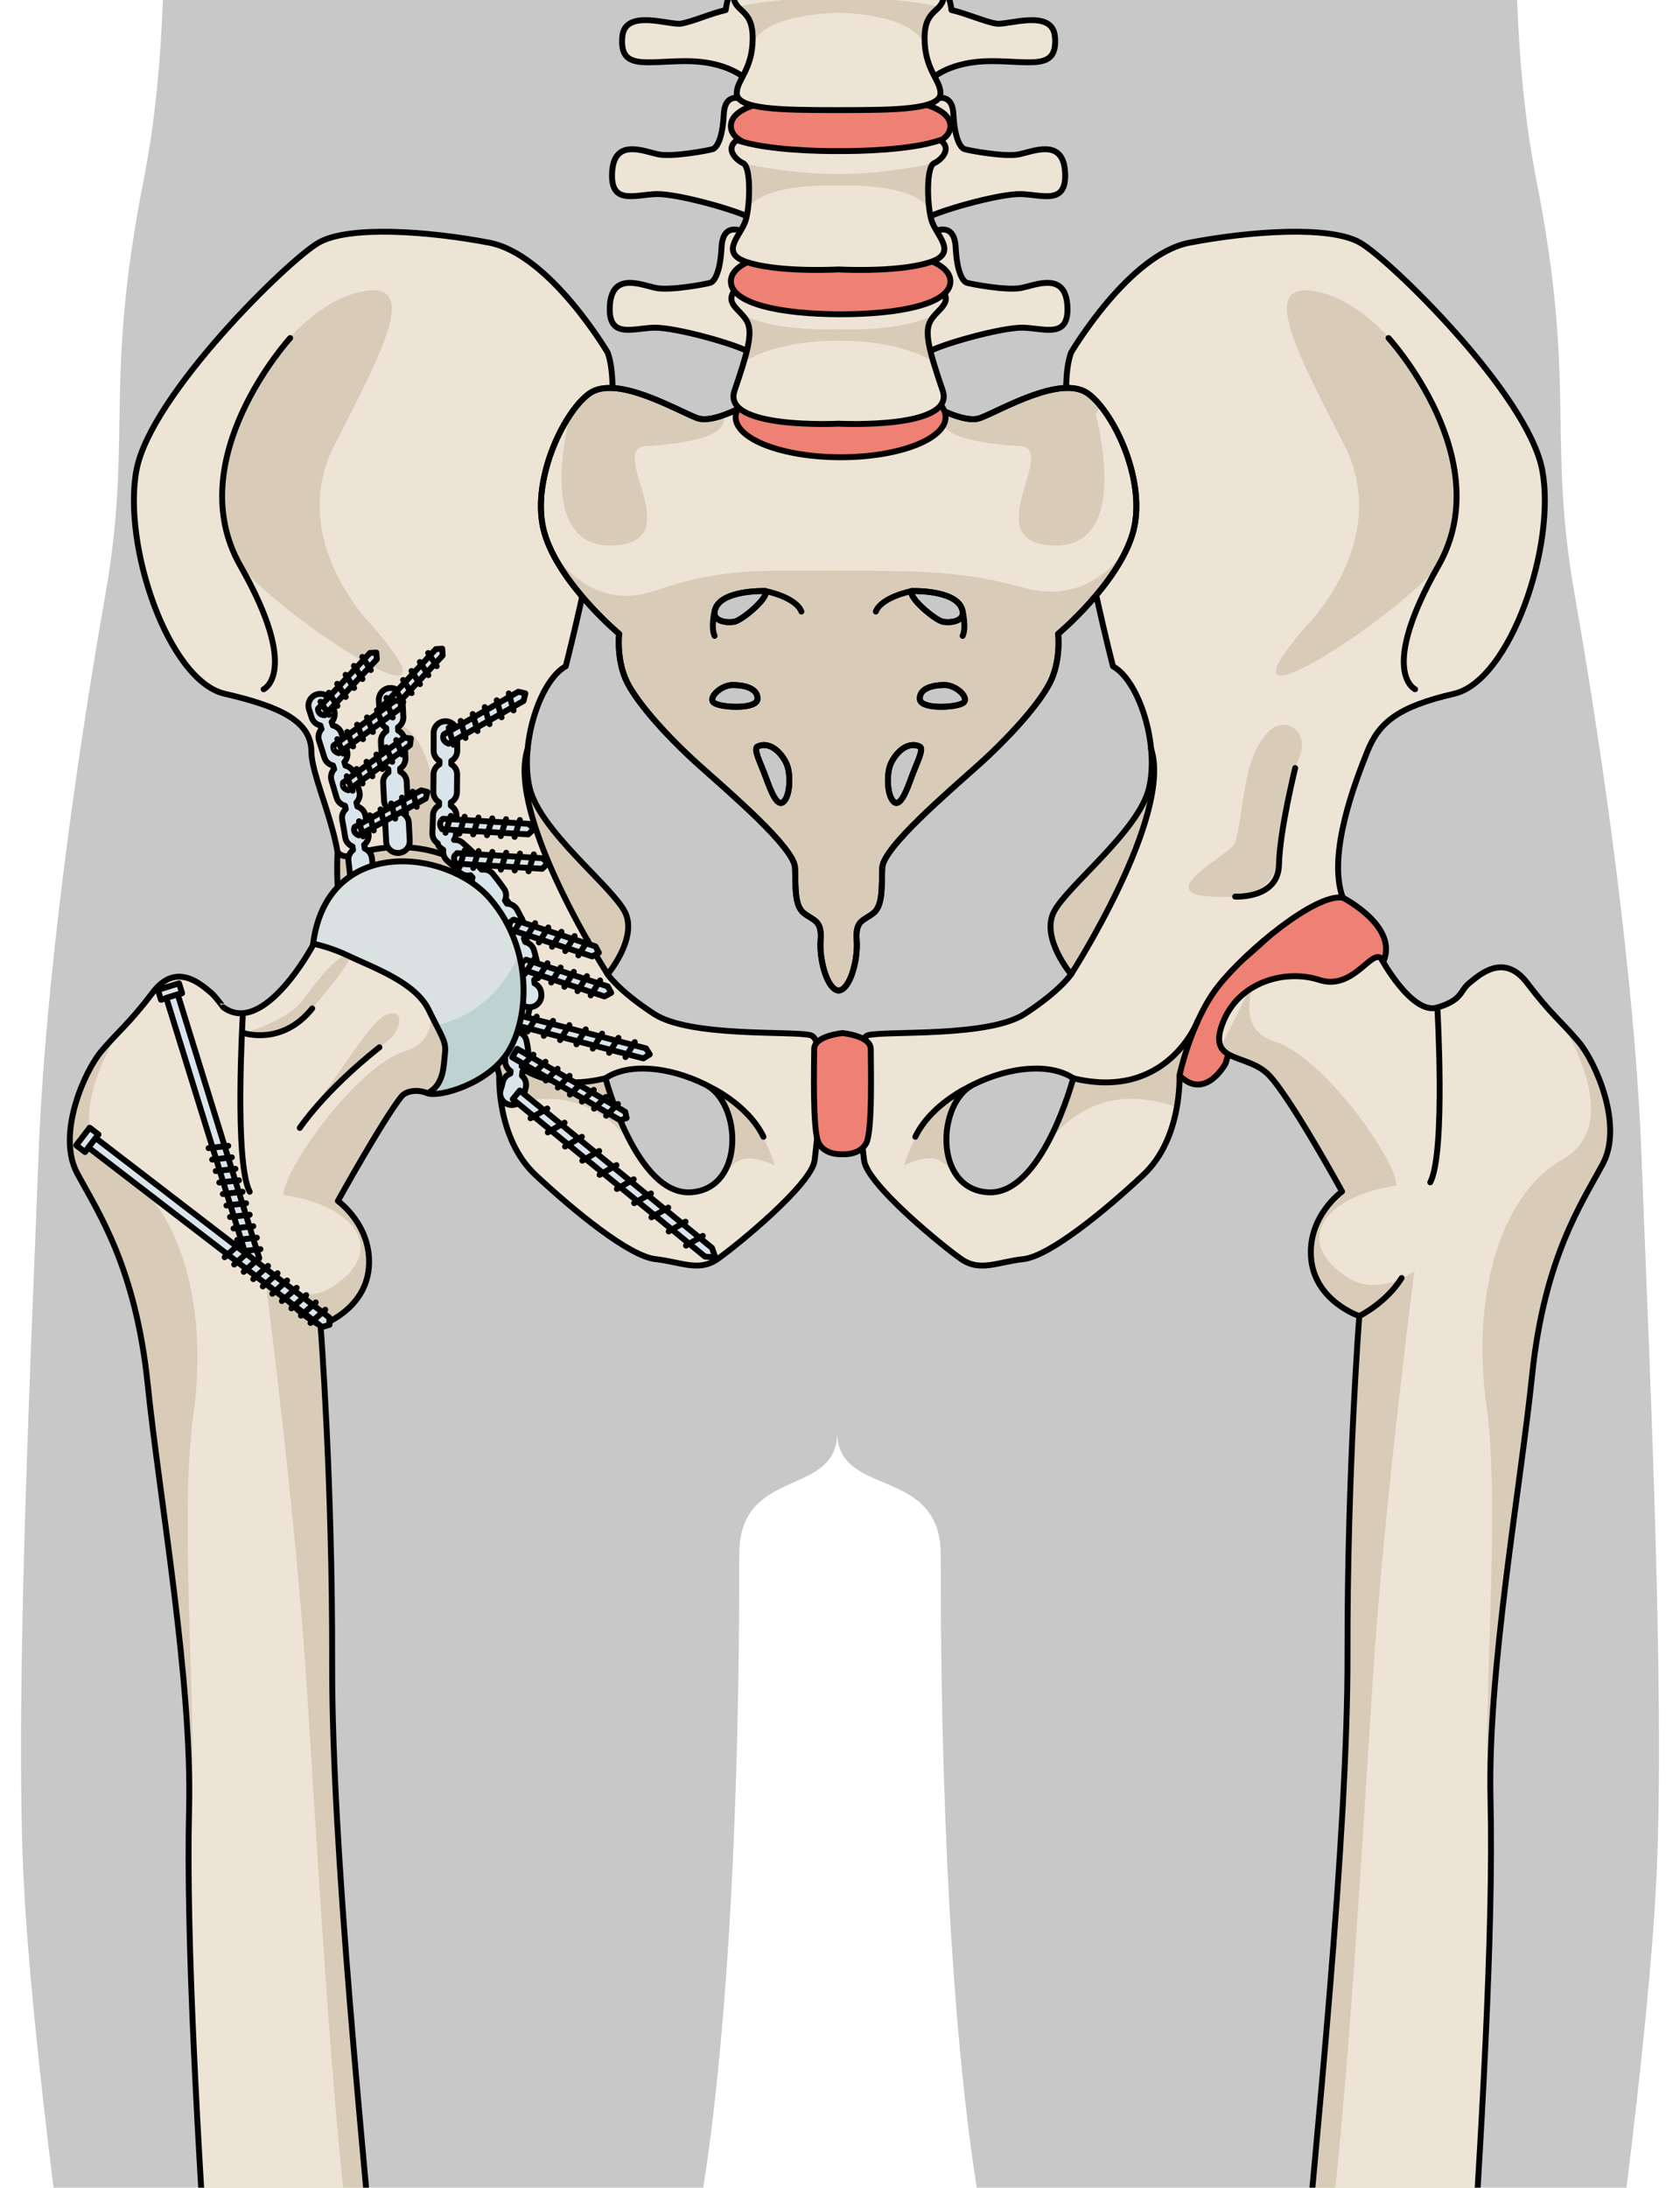 <?xml version="1.0" encoding="utf-8"?>
<!-- Generator: Adobe Illustrator 25.1.0, SVG Export Plug-In . SVG Version: 6.00 Build 0)  -->
<svg version="1.1" id="Camada_1" xmlns="http://www.w3.org/2000/svg" xmlns:xlink="http://www.w3.org/1999/xlink" x="0px" y="0px"
	 width="284.928px" height="370.813px" viewBox="0 0 284.928 370.813" enable-background="new 0 0 284.928 370.813"
	 xml:space="preserve">
<g>
	<defs>
		<rect id="SVGID_1_" width="284.928" height="370.813"/>
	</defs>
	<clipPath id="SVGID_2_">
		<use xlink:href="#SVGID_1_"  overflow="visible"/>
	</clipPath>
	<g clip-path="url(#SVGID_2_)">
		<path id="changecolor_31_" fill="#C8C8C8" d="M9.077,370.813h110.197c6.107-39.052,6.108-93.79,6.108-107.318
			c0-15.116,16.612-9.516,16.612-20.719c0,11.203,17.55,5.603,17.55,20.719c0,13.527-0.004,68.267,6.107,107.318H275.85
			c2.418-19.432,4.466-39.121,5.117-53.273c1.461-31.597-1.457-91.571-2.554-121.373c-1.096-29.804-6.575-68.23-11.316-95.164
			c-4.746-26.927,0.365-35.553-6.573-70.739c-1.838-9.324-2.825-19.659-3.223-30.265H27.628c-0.397,10.605-1.383,20.94-3.222,30.265
			c-6.936,35.188-1.832,43.812-6.57,70.739c-4.749,26.935-10.228,65.359-11.318,95.164c-1.097,29.802-4.012,89.775-2.56,121.373
			C4.613,331.693,6.659,351.381,9.077,370.813z"/>
		<g>
			<path fill="#EEE4D5" d="M137.43,175.453c-3.185-0.759-20.406,0.4-26.534-3.61c-6.122-4.011-7.839-6.706-7.839-6.706
				s5.143-6.125,2.941-10.538c-2.209-4.41-14.462-13.725-16.178-21.075c-1.713-7.353,1.717-18.137,6.126-20.585
				c0,0,11.031-42.644,7.11-53.183c0,0-9.804-16.663-20.098-18.623c-10.294-1.962-23.774-2.941-28.917,0
				c-5.146,2.939-28.429,25.731-30.879,38.473c-2.453,12.745,5.392,35.781,14.949,37.988c9.557,2.207,14.669,4.581,14.704,9.804
				c0.035,5.276,6.861,17.399,4.165,24.751c4.659-0.734,16.42,9.066,21.075,14.95c4.659,5.88,6.617,15.191,6.617,15.191
				s-0.488,10.645,6.127,16.844c6.619,6.194,15.93,13.79,20.343,14.284c4.411,0.488,7.349,2.204,10.536,0
				c3.184-2.208,15.998-12.669,16.482-16.749C138.652,192.585,140.616,176.209,137.43,175.453z M117.203,202.092
				c-9.235,0.634-14.513-19.33-14.513-19.33c3.96-2.637,10.775-1.976,16.935,1.065C125.781,186.872,126.443,201.458,117.203,202.092
				z"/>
			<path fill="#D8CCB9" d="M103.057,165.137c0,0,5.143-6.125,2.941-10.538c-2.209-4.41-14.462-13.725-16.178-21.075
				c-0.475-2.027-0.543-4.322-0.317-6.626C85.731,138.222,103.057,165.137,103.057,165.137z"/>
			<g>
				<path fill="#D8CCB9" d="M85.129,187.695c12.617-4.564,19.599,2.8,22.184,6.52c-2.941-5.234-4.55-11.181-4.615-11.428
					c-2.774,0.459-5.826,1.122-9.141,0.679c-7.831-1.052-11.321-8.944-11.321-8.944h-0.028c1.703,4.151,2.465,7.768,2.465,7.768
					S84.575,184.606,85.129,187.695z"/>
				<path fill="#D8CCB9" d="M117.968,183.077l-0.006,0.003c0.557,0.231,1.116,0.476,1.663,0.748
					c4.975,2.46,6.359,12.468,1.823,16.543l0.003-0.003c3.207-2.809,3.412-5.739,9.916-2.847
					C128.118,186.08,117.968,183.077,117.968,183.077z"/>
				<path fill="#D8CCB9" d="M108.491,196.157c-0.003-0.005-0.007-0.008-0.009-0.011c0.002,0.003,0.009,0.017,0.009,0.017V196.157z"
					/>
			</g>
			<path fill="#D8CCB9" d="M65.913,123.081c-1.421,0.569-2.393,2.218-1.843,4.376c0.568,2.243,2.046,3.895,2.421,6.32
				c0.475,3.062,0.691,6.189,1.028,9.27c0.57,5.252,1.641,9.533,11.865,8.924c10.221-0.608-3.617-7.213-4.15-9.129
				c-1.615-5.766-1.201-13.885-5.43-18.618C68.599,122.878,67.099,122.604,65.913,123.081z"/>
			<path fill="#D8CCB9" d="M62.826,105.72c0,0-14.245-14.373-6.091-30.298c8.15-15.922,14.629-27.982,4.647-26.001
				c-9.99,1.982-18.997,15.125-21.126,22.451c-2.132,7.321-3.624,16.062,0,23.081C43.876,101.973,82.35,127.923,62.826,105.72z"/>
			<path fill="none" stroke="#000000" stroke-linecap="round" stroke-linejoin="round" stroke-miterlimit="10" d="M137.43,175.453
				c-3.185-0.759-20.406,0.4-26.534-3.61c-6.122-4.011-7.839-6.706-7.839-6.706s5.143-6.125,2.941-10.538
				c-2.209-4.41-14.462-13.725-16.178-21.075c-1.713-7.353,1.717-18.137,6.126-20.585c0,0,11.031-42.644,7.11-53.183
				c0,0-9.804-16.663-20.098-18.623c-10.294-1.962-23.774-2.941-28.917,0c-5.146,2.939-28.429,25.731-30.879,38.473
				c-2.453,12.745,5.392,35.781,14.949,37.988c9.557,2.207,14.669,4.696,14.704,9.804c0.035,5.276,6.861,17.399,4.165,24.751
				c4.659-0.734,16.42,9.066,21.075,14.95c4.659,5.88,6.617,15.191,6.617,15.191s-0.488,10.645,6.127,16.844
				c6.619,6.194,15.93,13.79,20.343,14.284c4.411,0.488,7.349,2.204,10.536,0c3.184-2.208,15.998-12.669,16.482-16.749
				C138.652,192.585,140.616,176.209,137.43,175.453z M117.203,202.092c-9.235,0.634-14.513-19.33-14.513-19.33
				c3.96-2.637,10.775-1.976,16.935,1.065C125.781,186.872,126.443,201.458,117.203,202.092z"/>
			<path fill="none" stroke="#000000" stroke-linecap="round" stroke-linejoin="round" stroke-miterlimit="10" d="M49.214,57.297
				c0,0-18.729,20.517-8.461,38.581c10.27,18.065,3.959,20.95,3.959,20.95"/>
			<path fill="none" stroke="#000000" stroke-linecap="round" stroke-linejoin="round" stroke-miterlimit="10" d="M103.057,165.137
				c0,0-17.325-26.918-13.554-38.243"/>
			<path fill="none" stroke="#000000" stroke-linecap="round" stroke-linejoin="round" stroke-miterlimit="10" d="M81.582,173.076
				c0,0,5.159,13.578,21.108,9.687"/>
			<path fill="none" stroke="#000000" stroke-linecap="round" stroke-linejoin="round" stroke-miterlimit="10" d="M120.094,184.09
				c0,0,6.646,2.939,9.391,8.596"/>
			<g>
				<path fill="#D8CCB9" d="M57.244,144.376c0,0,0.662,1.239,2.629,0.544c1.968-0.694,12.187-4.15,22.354,3.827
					c10.167,7.978,9.871,23.243,3.828,30.54c0,0-11.828-8.299-18.889-13.752C60.105,160.081,56.698,159.224,57.244,144.376z"/>
				<path fill="none" stroke="#000000" stroke-linecap="round" stroke-linejoin="round" stroke-miterlimit="10" d="M57.244,144.376
					c0,0,0.662,1.239,2.629,0.544c1.968-0.694,12.187-4.15,22.354,3.827c10.167,7.978,9.871,23.243,3.828,30.54
					c0,0-11.828-8.299-18.889-13.752C60.105,160.081,56.698,159.224,57.244,144.376z"/>
			</g>
		</g>
		<path fill="#EE8074" d="M227.733,152.148c0,0,10.54,5.391,6.37,11.765c-4.166,6.371-11.027,3.432-11.027,3.432
			s-6.615,0.487-10.048,3.185c-3.432,2.694-5.146,9.684-5.146,9.684s-3.436,6.49-7.846,2.077c-4.41-4.408,3.287-13.448,10.855-19.76
			C218.461,156.219,221.847,150.921,227.733,152.148z"/>
		<path fill="none" stroke="#000000" stroke-linecap="round" stroke-linejoin="round" stroke-miterlimit="10" d="M227.733,152.148
			c0,0,10.54,5.391,6.37,11.765c-4.166,6.371-11.027,3.432-11.027,3.432s-6.615,0.487-10.048,3.185
			c-3.432,2.694-5.146,9.684-5.146,9.684s-3.436,6.49-7.846,2.077c-4.41-4.408,3.287-13.448,10.855-19.76
			C218.461,156.219,221.847,150.921,227.733,152.148z"/>
		<path fill="#EEE4D5" d="M146.55,196.669c0.485,4.08,13.3,14.54,16.483,16.749c3.188,2.204,6.128,0.488,10.539,0
			c4.409-0.494,13.721-8.089,20.34-14.284c6.619-6.199,6.125-16.844,6.125-16.844s1.961-9.311,6.621-15.191
			c4.656-5.884,16.418-15.685,21.075-14.95c-2.697-7.352,2.204-19.852,4.161-24.751c1.965-4.903,5.146-7.597,14.709-9.804
			c9.557-2.207,17.399-25.243,14.949-37.988c-2.454-12.742-25.735-35.534-30.881-38.473c-5.148-2.941-18.627-1.962-28.92,0
			c-10.289,1.96-20.093,18.623-20.093,18.623c-3.922,10.539,7.106,53.183,7.106,53.183c4.411,2.449,7.846,13.233,6.128,20.585
			c-1.717,7.351-13.97,16.665-16.173,21.075c-2.207,4.413,2.938,10.538,2.938,10.538s-1.717,2.695-7.842,6.706
			c-6.127,4.011-23.348,2.852-26.536,3.61C144.098,176.209,146.057,192.585,146.55,196.669z M165.088,183.828
			c6.158-3.041,12.977-3.702,16.934-1.065c0,0-5.277,19.964-14.516,19.33C158.271,201.458,158.932,186.872,165.088,183.828z"/>
		<path fill="#D8CCB9" d="M181.659,165.137c0,0-5.145-6.125-2.938-10.538c2.203-4.41,14.456-13.725,16.173-21.075
			c0.472-2.027,0.542-4.322,0.323-6.626C198.979,138.222,181.659,165.137,181.659,165.137z"/>
		<g>
			<path fill="#D8CCB9" d="M199.584,187.695c-12.618-4.564-19.596,2.8-22.18,6.52c2.936-5.234,4.544-11.181,4.611-11.428
				c2.77,0.459,5.826,1.122,9.141,0.679c7.828-1.052,11.32-8.944,11.32-8.944h0.028c-1.703,4.151-2.468,7.768-2.468,7.768
				S200.138,184.606,199.584,187.695z"/>
			<path fill="#D8CCB9" d="M166.746,183.077l0.004,0.003c-0.558,0.231-1.109,0.476-1.662,0.748
				c-4.98,2.46-6.359,12.468-1.823,16.543v-0.003c-3.206-2.809-3.415-5.739-9.919-2.847
				C156.598,186.08,166.746,183.077,166.746,183.077z"/>
			<path fill="#D8CCB9" d="M176.22,196.157c0.005-0.005,0.005-0.008,0.011-0.011c0,0.003-0.006,0.017-0.006,0.017L176.22,196.157z"
				/>
		</g>
		<path fill="#D8CCB9" d="M218.801,123.081c1.425,0.569,2.391,2.218,1.84,4.376c-0.568,2.243-2.043,3.895-2.416,6.32
			c-0.475,3.062-0.695,6.189-1.027,9.27c-0.573,5.252-1.643,9.533-11.867,8.924c-10.223-0.608,3.617-7.213,4.152-9.129
			c1.613-5.766,1.198-13.885,5.428-18.618C216.113,122.878,217.617,122.604,218.801,123.081z"/>
		<path fill="#D8CCB9" d="M221.887,105.72c0,0,14.248-14.373,6.094-30.298c-8.156-15.922-14.635-27.982-4.644-26.001
			c9.982,1.982,18.987,15.125,21.121,22.451c2.134,7.321,3.621,16.062,0,23.081C240.838,101.973,202.359,127.923,221.887,105.72z"/>
		<path fill="none" stroke="#000000" stroke-linecap="round" stroke-linejoin="round" stroke-miterlimit="10" d="M146.55,196.669
			c0.485,4.08,13.3,14.54,16.483,16.749c3.188,2.204,6.128,0.488,10.539,0c4.409-0.494,13.721-8.089,20.34-14.284
			c6.619-6.199,6.125-16.844,6.125-16.844s1.961-9.311,6.621-15.191c4.656-5.884,16.418-15.685,21.075-14.95
			c-2.697-7.352,2.204-19.852,4.161-24.751c1.965-4.903,5.146-7.597,14.709-9.804c9.557-2.207,17.399-25.243,14.949-37.988
			c-2.454-12.742-25.735-35.534-30.881-38.473c-5.148-2.941-18.627-1.962-28.92,0c-10.289,1.96-20.093,18.623-20.093,18.623
			c-3.922,10.539,7.106,53.183,7.106,53.183c4.411,2.449,7.846,13.233,6.128,20.585c-1.717,7.351-13.97,16.665-16.173,21.075
			c-2.207,4.413,2.938,10.538,2.938,10.538s-1.717,2.695-7.842,6.706c-6.127,4.011-23.348,2.852-26.536,3.61
			C144.098,176.209,146.057,192.585,146.55,196.669z M165.088,183.828c6.158-3.041,12.977-3.702,16.934-1.065
			c0,0-5.277,19.964-14.516,19.33C158.271,201.458,158.932,186.872,165.088,183.828z"/>
		<path fill="none" stroke="#000000" stroke-linecap="round" stroke-linejoin="round" stroke-miterlimit="10" d="M235.495,57.297
			c0,0,18.737,20.517,8.465,38.581c-10.269,18.065-3.96,20.95-3.96,20.95"/>
		<path fill="none" stroke="#000000" stroke-linecap="round" stroke-linejoin="round" stroke-miterlimit="10" d="M219.665,130.184
			c0,0-2.628,10.563-2.75,16.39c-0.126,5.827-7.433,5.398-7.433,5.398"/>
		<path fill="none" stroke="#000000" stroke-linecap="round" stroke-linejoin="round" stroke-miterlimit="10" d="M181.659,165.137
			c0,0,17.323-26.918,13.551-38.243"/>
		<g>
			<path fill="#EEE4D5" d="M234.194,162.382c0,0,5.235,9.707,9.58,8.394c4.351-1.312,3.771-2.814,5.413-4.143
				c1.65-1.328,5.846-5.276,9.833-0.004c3.984,5.268,5.776,6.503,8.674,9.917c2.899,3.412,7.687,14.146,4.13,20.759
				c-3.552,6.611-9.902,15.903-11.967,35.703c-2.062,19.803-7.581,50.116-7.063,72.111c0.522,22.001-1.521,57.201-3.792,90.692
				c-2.266,33.486-6.156,99.935-3.374,105.556c2.775,5.619,8.669,5.617,8.395,13.683c-0.279,8.065-5.233,7.336-4.201,12.467
				c1.029,5.132,1.073,8.312-3.067,5.625c-4.138-2.689-6.13-3.174-6.13-3.174s-6.126,4.646-10.576,4.16
				c-4.453-0.483-18.278-1.7-18.278-1.7s-2.124,5.866-9.524,5.385c-7.399-0.484-12.958-3.172-12.145-10.503
				c-4.133-7.821-3.295-23.221,6.712-24.45c4.123-9.534,8.437-7.092,10.007-9.783c1.563-2.689,10.121-60.581,13.284-95.539
				c3.167-34.959,8.482-86.047,8.434-117.095c-0.054-31.042,2-57.37,2-57.37s-7.511-2.518-8.169-9.725
				c-0.658-7.205,5.245-11.386,5.245-11.386s-8.755-15.974-12.438-19.763c-3.685-3.792-10.506-1.831-7.788-8.848
				c2.723-7.017,10.696-9.09,16.348-7.254C229.389,167.934,232.429,161.086,234.194,162.382z"/>
			<path fill="#D8CCB9" d="M202.248,537.811c-7.399-0.484-12.958-3.172-12.145-10.503c-2.923-5.531-3.352-14.847,0.18-20.266
				c-5.331,9.695,5.157,17.561,5.157,17.561s-1.848,6.018,3.21,6.139c5.056,0.116,5.822-8.725,5.822-8.725l10.517,6.308
				c0,0,14.057,0.471,21.27-1.81c7.218-2.281,6.719-10.958,6.719-10.958s0.91,4.21,0.389,6.84c7.437,0.81,10.442-8.915,10.572-9.336
				c0.066,0.609,0.108,1.256,0.083,1.988c-0.279,8.065-5.233,7.336-4.201,12.467c1.029,5.132,1.073,8.312-3.067,5.625
				c-4.138-2.689-6.13-3.174-6.13-3.174s-6.126,4.646-10.576,4.16c-4.453-0.483-18.278-1.7-18.278-1.7
				S209.648,538.292,202.248,537.811z"/>
			<path fill="#D8CCB9" d="M252.085,238.065c-2.493-17.795,2.037-35.413,12.936-41.544c10.897-6.128-0.165-23.086-0.165-23.086l0,0
				c0.904,0.946,1.799,1.889,2.838,3.11c2.899,3.412,7.687,14.146,4.13,20.759c-3.552,6.611-9.902,15.903-11.967,35.703
				c-2.062,19.803-7.581,50.116-7.063,72.111c0.034,1.269,0.04,2.582,0.036,3.931c-0.196-0.764-0.336-1.639-0.398-2.667
				C251.363,288.467,254.577,255.86,252.085,238.065z"/>
			<path fill="#D8CCB9" d="M207.065,177.391l4.85-9.663c0.157-0.097,0.316-0.21,0.475-0.31c-0.917,3.144-1.182,7.605,3.875,9.158
				c8.117,2.488,20.652,20.114,20.555,24.375c-12.734,1.885-17.576,9.778-8.088,15.677c5.176,3.219,11.151-1.177,11.151-1.177
				s-5.113,39.425-6.984,68.084c-1.867,28.66-4.293,71.48-7.272,94.339c-2.98,22.866-0.724,96.549-13.014,108.94
				c-1.853,1.871-3.51,3.394-4.987,4.638c2.547-5.654,9.694-63.102,12.48-93.915c3.167-34.959,8.482-86.047,8.434-117.095
				c-0.054-31.042,2-57.37,2-57.37s-7.511-2.518-8.169-9.725c-0.658-7.205,5.245-11.386,5.245-11.386s-8.755-15.974-12.438-19.763
				C212.507,179.449,208.204,179.708,207.065,177.391z"/>
			<path fill="none" stroke="#000000" stroke-linecap="round" stroke-linejoin="round" stroke-miterlimit="10" d="M234.194,162.382
				c0,0,5.235,9.707,9.58,8.394c4.351-1.312,3.771-2.814,5.413-4.143c1.65-1.328,5.846-5.276,9.833-0.004
				c3.984,5.268,5.776,6.503,8.674,9.917c2.899,3.412,7.687,14.146,4.13,20.759c-3.552,6.611-9.902,15.903-11.967,35.703
				c-2.062,19.803-7.581,50.116-7.063,72.111c0.522,22.001-1.521,57.201-3.792,90.692c-2.266,33.486-6.156,99.935-3.374,105.556
				c2.775,5.619,8.669,5.617,8.395,13.683c-0.279,8.065-5.233,7.336-4.201,12.467c1.029,5.132,1.073,8.312-3.067,5.625
				c-4.138-2.689-6.13-3.174-6.13-3.174s-6.126,4.646-10.576,4.16c-4.453-0.483-18.278-1.7-18.278-1.7s-2.124,5.866-9.524,5.385
				c-7.399-0.484-12.958-3.172-12.145-10.503c-4.133-7.821-3.295-23.221,6.712-24.45c4.123-9.534,8.437-7.092,10.007-9.783
				c1.563-2.689,10.121-60.581,13.284-95.539c3.167-34.959,8.482-86.047,8.434-117.095c-0.054-31.042,2-57.37,2-57.37
				s-7.511-2.518-8.169-9.725c-0.658-7.205,5.245-11.386,5.245-11.386s-8.755-15.974-12.438-19.763
				c-3.685-3.792-10.506-1.831-7.788-8.848c2.723-7.017,10.696-9.09,16.348-7.254C229.389,167.934,232.429,161.086,234.194,162.382z
				"/>
			<path fill="#D8CCB9" d="M208.432,509.633c-0.267,2.612,0.179,5.4,1.498,7.853c3.81,7.096,12.886,12.721,17.089,12.479
				c4.036-0.229,7.042-1.696,9.218-3.846c-1.469,5.954-5.429,11.245-13.435,11.71c-4.203,0.238-13.281-5.384-17.093-12.482
				C202.753,519.846,204.101,512.617,208.432,509.633z"/>
			<path fill="none" stroke="#000000" stroke-linecap="round" stroke-linejoin="round" stroke-miterlimit="10" d="M222.802,537.829
				c-4.203,0.238-13.281-5.384-17.093-12.482c-3.813-7.101-0.489-17.104,7.216-17.108c7.7-0.004,18.178-4.047,21.95,2.406
				C238.649,517.096,238.643,536.918,222.802,537.829z"/>
			<path fill="none" stroke="#000000" stroke-linecap="round" stroke-linejoin="round" stroke-miterlimit="10" d="M243.774,170.775
				c0,0,1.434,24.594-1.201,29.629"/>
			<path fill="none" stroke="#000000" stroke-linecap="round" stroke-linejoin="round" stroke-miterlimit="10" d="M230.54,223.072
				c0,0,4.555-2.236,7.172-6.449"/>
			<path fill="none" stroke="#000000" stroke-linecap="round" stroke-linejoin="round" stroke-miterlimit="10" d="M206.823,493.075
				c0,0,14.229-12.095,15.852-30.115"/>
			<path fill="none" stroke="#000000" stroke-linecap="round" stroke-linejoin="round" stroke-miterlimit="10" d="M190.104,527.308
				c0,0,6.958-0.978,7.895-7.953"/>
			<path fill="none" stroke="#000000" stroke-linecap="round" stroke-linejoin="round" stroke-miterlimit="10" d="M240.626,529.966
				c0,0,2.4-2.357,2.794-6.665"/>
		</g>
		<path fill="none" stroke="#000000" stroke-linecap="round" stroke-linejoin="round" stroke-miterlimit="10" d="M203.129,173.076
			c0,0-5.154,13.578-21.107,9.687"/>
		<path fill="none" stroke="#000000" stroke-linecap="round" stroke-linejoin="round" stroke-miterlimit="10" d="M164.619,184.09
			c0,0-6.648,2.939-9.385,8.596"/>
		<path fill="#EE8074" d="M142.888,195.643c0,0,2.966,0.22,4.042-1.913c1.075-2.134,0.751-13.652,0.751-15.917
			c0-2.267-4.793-2.704-4.793-2.704s-4.802,0.438-4.802,2.704c0,2.266-0.322,13.783,0.753,15.917
			C139.915,195.862,142.888,195.643,142.888,195.643z"/>
		<path fill="none" stroke="#000000" stroke-linecap="round" stroke-linejoin="round" stroke-miterlimit="10" d="M142.888,195.643
			c0,0,2.966,0.22,4.042-1.913c1.075-2.134,0.751-13.652,0.751-15.917c0-2.267-4.793-2.704-4.793-2.704s-4.802,0.438-4.802,2.704
			c0,2.266-0.322,13.783,0.753,15.917C139.915,195.862,142.888,195.643,142.888,195.643z"/>
		<g>
			<g>
				<path fill="#EEE4D5" d="M184.566,66.737c-4.461-3.276-14.41,2.573-18.232,4.091c-3.283,1.303-10.586-3.507-10.586-3.507
					l-13.512-0.117l-13.522,0.117c0,0-7.3,4.81-10.577,3.507c-3.829-1.518-13.772-7.367-18.236-4.091
					c-4.461,3.272-10.073,15.201-7.525,23.74c2.549,8.536,12.626,16.959,12.626,16.959s-0.514,4.559,1.4,8.302
					c1.914,3.738,7.012,9.357,12.244,14.036c5.225,4.674,16.061,13.917,16.192,17.308c0.128,3.391-0.131,6.43,1.53,7.718
					c1.656,1.288,3.061,1.171,2.805,4.561c-0.254,3.393,1.146,8.42,3.062,8.539c1.91-0.119,3.312-5.146,3.059-8.539
					c-0.258-3.39,1.146-3.273,2.801-4.561c1.66-1.289,1.404-4.327,1.535-7.718c0.125-3.392,10.967-12.634,16.193-17.308
					c5.227-4.678,10.326-10.297,12.238-14.036c1.918-3.743,1.402-8.302,1.402-8.302s10.074-8.423,12.624-16.959
					C194.639,81.938,189.031,70.01,184.566,66.737z M121.193,103.657c0.616-3.76,8.622-3.477,8.622-3.477
					c0.68,1.064-3.969,4.989-5.319,5.214C123.151,105.619,120.936,105.268,121.193,103.657z M121.193,119.192
					c-1.343-0.783,1.041-3.084,3.059-3.084c2.02,0,4.28,0.558,4.223,2.354C128.412,120.258,122.541,119.979,121.193,119.192z
					 M132.936,135.852c-1.101,1.121-2.199-1.74-3.052-4.097c-0.852-2.355-2.197-4.856-1.41-5.218
					c2.322-1.066,4.398,1.516,5.012,3.146C134.1,131.309,134.037,134.73,132.936,135.852z M154.646,100.181
					c0,0,8.014-0.283,8.626,3.477c0.259,1.61-1.958,1.962-3.303,1.737C158.625,105.17,153.977,101.245,154.646,100.181z
					 M154.582,131.755c-0.85,2.356-1.951,5.218-3.051,4.097c-1.102-1.122-1.164-4.542-0.551-6.168
					c0.613-1.631,2.686-4.213,5.012-3.146C156.781,126.898,155.434,129.399,154.582,131.755z M163.273,119.192
					c-1.345,0.786-7.218,1.065-7.276-0.73c-0.062-1.795,2.199-2.354,4.213-2.354C162.232,116.108,164.614,118.409,163.273,119.192z"
					/>
				<g>
					<path fill="#D8CCB9" d="M184.566,66.737c-4.461-3.276-14.41,2.573-18.232,4.091c-1.442,0.572-3.657-0.034-5.693-0.897
						c-0.238,0.121-0.472,0.237-0.711,0.359c-1.367,3.733,6.314,4.921,13.049,5.333c6.737,0.413-7.64,16.482,5.766,16.844
						c13.399,0.363,7.086-22.177,7.086-22.177l0.808-1.518C185.943,67.927,185.245,67.231,184.566,66.737z"/>
					<path fill="#D8CCB9" d="M109.563,75.623c6.675-0.406,14.267-1.581,13.073-5.233c-1.668,0.593-3.334,0.899-4.5,0.438
						c-3.829-1.518-13.772-7.367-18.236-4.091c-1.043,0.764-2.145,2.004-3.191,3.553l0,0c0,0-6.309,22.54,7.092,22.177
						C117.197,92.106,102.824,76.036,109.563,75.623z"/>
				</g>
				<path fill="#D8CCB9" d="M191.336,92.517c-2.379,3.698-7.961,9.794-17.781,7.079c-9.782-2.705-16.826-2.868-30.983-2.868
					c-14.159,0-19.985-0.501-31.661,3.448c-11.617,3.924-17.735-7.585-17.802-7.708c3.335,7.809,11.894,14.969,11.894,14.969
					s-0.514,4.559,1.4,8.302c1.914,3.738,7.012,9.357,12.244,14.036c5.225,4.674,16.061,13.917,16.192,17.308
					c0.128,3.391-0.131,6.43,1.53,7.718c1.656,1.288,3.061,1.171,2.805,4.561c-0.254,3.393,1.146,8.42,3.062,8.539
					c1.91-0.119,3.312-5.146,3.059-8.539c-0.258-3.39,1.146-3.273,2.801-4.561c1.66-1.289,1.404-4.327,1.535-7.718
					c0.125-3.392,10.967-12.634,16.193-17.308c5.227-4.678,10.326-10.297,12.238-14.036c1.918-3.743,1.402-8.302,1.402-8.302
					S187.987,100.309,191.336,92.517z M121.193,103.657c0.616-3.76,8.622-3.477,8.622-3.477c0.68,1.064-3.969,4.989-5.319,5.214
					C123.151,105.619,120.936,105.268,121.193,103.657z M121.193,119.192c-1.343-0.783,1.041-3.084,3.059-3.084
					c2.02,0,4.28,0.558,4.223,2.354C128.412,120.258,122.541,119.979,121.193,119.192z M132.936,135.852
					c-1.101,1.121-2.199-1.74-3.052-4.097c-0.852-2.355-2.197-4.856-1.41-5.218c2.322-1.066,4.398,1.516,5.012,3.146
					C134.1,131.309,134.037,134.73,132.936,135.852z M154.646,100.181c0,0,8.014-0.283,8.626,3.477
					c0.259,1.61-1.958,1.962-3.303,1.737C158.625,105.17,153.977,101.245,154.646,100.181z M154.582,131.755
					c-0.85,2.356-1.951,5.218-3.051,4.097c-1.102-1.122-1.164-4.542-0.551-6.168c0.613-1.631,2.686-4.213,5.012-3.146
					C156.781,126.898,155.434,129.399,154.582,131.755z M163.273,119.192c-1.345,0.786-7.218,1.065-7.276-0.73
					c-0.062-1.795,2.199-2.354,4.213-2.354C162.232,116.108,164.614,118.409,163.273,119.192z"/>
				<path fill="none" stroke="#000000" stroke-linecap="round" stroke-linejoin="round" stroke-miterlimit="10" d="M184.566,66.737
					c-4.461-3.276-14.41,2.573-18.232,4.091c-3.283,1.303-10.586-3.507-10.586-3.507l-13.512-0.117l-13.522,0.117
					c0,0-7.3,4.81-10.577,3.507c-3.829-1.518-13.772-7.367-18.236-4.091c-4.461,3.272-10.073,15.201-7.525,23.74
					c2.549,8.536,12.626,16.959,12.626,16.959s-0.514,4.559,1.4,8.302c1.914,3.738,7.012,9.357,12.244,14.036
					c5.225,4.674,16.061,13.917,16.192,17.308c0.128,3.391-0.131,6.43,1.53,7.718c1.656,1.288,3.061,1.171,2.805,4.561
					c-0.254,3.393,1.146,8.42,3.062,8.539c1.91-0.119,3.312-5.146,3.059-8.539c-0.258-3.39,1.146-3.273,2.801-4.561
					c1.66-1.289,1.404-4.327,1.535-7.718c0.125-3.392,10.967-12.634,16.193-17.308c5.227-4.678,10.326-10.297,12.238-14.036
					c1.918-3.743,1.402-8.302,1.402-8.302s10.074-8.423,12.624-16.959C194.639,81.938,189.031,70.01,184.566,66.737z
					 M121.193,103.657c0.616-3.76,8.622-3.477,8.622-3.477c0.68,1.064-3.969,4.989-5.319,5.214
					C123.151,105.619,120.936,105.268,121.193,103.657z M121.193,119.192c-1.343-0.783,1.041-3.084,3.059-3.084
					c2.02,0,4.28,0.558,4.223,2.354C128.412,120.258,122.541,119.979,121.193,119.192z M132.936,135.852
					c-1.101,1.121-2.199-1.74-3.052-4.097c-0.852-2.355-2.197-4.856-1.41-5.218c2.322-1.066,4.398,1.516,5.012,3.146
					C134.1,131.309,134.037,134.73,132.936,135.852z M154.646,100.181c0,0,8.014-0.283,8.626,3.477
					c0.259,1.61-1.958,1.962-3.303,1.737C158.625,105.17,153.977,101.245,154.646,100.181z M154.582,131.755
					c-0.85,2.356-1.951,5.218-3.051,4.097c-1.102-1.122-1.164-4.542-0.551-6.168c0.613-1.631,2.686-4.213,5.012-3.146
					C156.781,126.898,155.434,129.399,154.582,131.755z M163.273,119.192c-1.345,0.786-7.218,1.065-7.276-0.73
					c-0.062-1.795,2.199-2.354,4.213-2.354C162.232,116.108,164.614,118.409,163.273,119.192z"/>
				<path fill="none" stroke="#000000" stroke-linecap="round" stroke-linejoin="round" stroke-miterlimit="10" d="M184.566,66.737
					c-4.461-3.276-14.41,2.573-18.232,4.091c-3.283,1.303-10.586-3.507-10.586-3.507l-13.512-0.117l-13.522,0.117
					c0,0-7.3,4.81-10.577,3.507c-3.829-1.518-13.772-7.367-18.236-4.091c-4.461,3.272-10.073,15.201-7.525,23.74
					c2.549,8.536,12.626,16.959,12.626,16.959s-0.514,4.559,1.4,8.302c1.914,3.738,7.012,9.357,12.244,14.036
					c5.225,4.674,16.061,13.917,16.192,17.308c0.128,3.391-0.131,6.43,1.53,7.718c1.656,1.288,3.061,1.171,2.805,4.561
					c-0.254,3.393,1.146,8.42,3.062,8.539c1.91-0.119,3.312-5.146,3.059-8.539c-0.258-3.39,1.146-3.273,2.801-4.561
					c1.66-1.289,1.404-4.327,1.535-7.718c0.125-3.392,10.967-12.634,16.193-17.308c5.227-4.678,10.326-10.297,12.238-14.036
					c1.918-3.743,1.402-8.302,1.402-8.302s10.074-8.423,12.624-16.959C194.639,81.938,189.031,70.01,184.566,66.737z
					 M121.193,103.657c0.616-3.76,8.622-3.477,8.622-3.477c0.68,1.064-3.969,4.989-5.319,5.214
					C123.151,105.619,120.936,105.268,121.193,103.657z M121.193,119.192c-1.343-0.783,1.041-3.084,3.059-3.084
					c2.02,0,4.28,0.558,4.223,2.354C128.412,120.258,122.541,119.979,121.193,119.192z M132.936,135.852
					c-1.101,1.121-2.199-1.74-3.052-4.097c-0.852-2.355-2.197-4.856-1.41-5.218c2.322-1.066,4.398,1.516,5.012,3.146
					C134.1,131.309,134.037,134.73,132.936,135.852z M154.646,100.181c0,0,8.014-0.283,8.626,3.477
					c0.259,1.61-1.958,1.962-3.303,1.737C158.625,105.17,153.977,101.245,154.646,100.181z M154.582,131.755
					c-0.85,2.356-1.951,5.218-3.051,4.097c-1.102-1.122-1.164-4.542-0.551-6.168c0.613-1.631,2.686-4.213,5.012-3.146
					C156.781,126.898,155.434,129.399,154.582,131.755z M163.273,119.192c-1.345,0.786-7.218,1.065-7.276-0.73
					c-0.062-1.795,2.199-2.354,4.213-2.354C162.232,116.108,164.614,118.409,163.273,119.192z"/>
				<path fill="#EE8074" d="M158.482-110.005c0,2.402-7.123,2.664-15.911,2.664c-8.79,0-15.911-0.261-15.911-2.664
					c0-2.403,7.121-2.925,15.911-2.925C151.359-112.93,158.482-112.408,158.482-110.005z"/>
				<path fill="none" stroke="#000000" stroke-linecap="round" stroke-linejoin="round" stroke-miterlimit="10" d="M158.482-110.005
					c0,2.402-7.123,2.664-15.911,2.664c-8.79,0-15.911-0.261-15.911-2.664c0-2.403,7.121-2.925,15.911-2.925
					C151.359-112.93,158.482-112.408,158.482-110.005z"/>
				<path fill="#EEE4D5" d="M156.98-107.775c0-2.385-12.479-2.168-14.754-2.107c-2.274-0.061-14.75-0.278-14.75,2.107
					c0,2.623,2.287,3.906,2.287,6.47c0,2.565-2.287,3.092-2.287,5.709c0,2.389,12.476,0.438,14.75,0.062
					c2.275,0.376,14.754,2.326,14.754-0.062c0-2.617-2.286-3.144-2.286-5.709C154.694-103.869,156.98-105.152,156.98-107.775z"/>
				<path fill="#D8CCB9" d="M142.202-107.577c-11.329,0-13.802,2.179-14.014,2.296h-0.002c0.539,1.017,1.241,1.936,1.487,3.112
					c0,0,0.01,0,0.02-0.002c3.996-4.859,21.018-4.859,25.02,0c0.024,0.004,0.047,0.008,0.07,0.01
					c0.24-1.182,0.945-2.104,1.492-3.126l-0.061,0.006C156.004-105.398,153.528-107.577,142.202-107.577z"/>
				<path fill="none" stroke="#000000" stroke-linecap="round" stroke-linejoin="round" stroke-miterlimit="10" d="M156.98-107.775
					c0-2.385-12.479-2.168-14.754-2.107c-2.274-0.061-14.75-0.278-14.75,2.107c0,2.623,2.287,3.906,2.287,6.47
					c0,2.565-2.287,3.092-2.287,5.709c0,2.389,12.476,0.438,14.75,0.062c2.275,0.376,14.754,2.326,14.754-0.062
					c0-2.617-2.286-3.144-2.286-5.709C154.694-103.869,156.98-105.152,156.98-107.775z"/>
				<path fill="#EEE4D5" d="M126.66-92.295c0,0-1.295,3.776-4.739,3.776c-3.443,0-3.558-1.269-5.429-1.269
					c-1.87,0-2.355,1.542-2.355,3.809c0,3.983,1.834,5.218,3.349,5.218c1.515,0,1.437-2.265,6.159-0.617
					c4.715,1.647,6.961,3.09,6.961,3.09S133.119-91.197,126.66-92.295z"/>
				<path fill="#EEE4D5" d="M157.801-92.295c0,0,1.29,3.776,4.73,3.776c3.445,0,3.561-1.269,5.433-1.269
					c1.871,0,2.358,1.542,2.358,3.809c0,3.983-1.834,5.218-3.355,5.218c-1.514,0-1.438-2.265-6.152-0.617
					c-4.719,1.647-6.964,3.09-6.964,3.09S151.34-91.197,157.801-92.295z"/>
				<path fill="none" stroke="#000000" stroke-linecap="round" stroke-linejoin="round" stroke-miterlimit="10" d="M126.66-92.295
					c0,0-1.295,3.776-4.739,3.776c-3.443,0-3.558-1.269-5.429-1.269c-1.87,0-2.355,1.542-2.355,3.809
					c0,3.983,1.834,5.218,3.349,5.218c1.515,0,1.437-2.265,6.159-0.617c4.715,1.647,6.961,3.09,6.961,3.09
					S133.119-91.197,126.66-92.295z"/>
				<path fill="none" stroke="#000000" stroke-linecap="round" stroke-linejoin="round" stroke-miterlimit="10" d="M157.801-92.295
					c0,0,1.29,3.776,4.73,3.776c3.445,0,3.561-1.269,5.433-1.269c1.871,0,2.358,1.542,2.358,3.809c0,3.983-1.834,5.218-3.355,5.218
					c-1.514,0-1.438-2.265-6.152-0.617c-4.719,1.647-6.964,3.09-6.964,3.09S151.34-91.197,157.801-92.295z"/>
				<path fill="#EE8074" d="M159.467-92.918c0,2.553-7.562,2.828-16.895,2.828c-9.336,0-16.898-0.274-16.898-2.828
					s7.562-3.109,16.898-3.109C151.904-96.027,159.467-95.471,159.467-92.918z"/>
				<path fill="none" stroke="#000000" stroke-linecap="round" stroke-linejoin="round" stroke-miterlimit="10" d="M159.467-92.918
					c0,2.553-7.562,2.828-16.895,2.828c-9.336,0-16.898-0.274-16.898-2.828s7.562-3.109,16.898-3.109
					C151.904-96.027,159.467-95.471,159.467-92.918z"/>
				<path fill="#EEE4D5" d="M157.361-90.463c0-3.024-12.828-2.616-15.135-2.522c-2.304-0.094-15.133-0.502-15.133,2.522
					c0,2.562,2.034,3.498,2.034,6.993c0,3.5-2.034,3.266-2.034,6.706c0,3.13,12.829,0.893,15.133,0.467
					c2.307,0.426,15.135,2.663,15.135-0.467c0-3.44-2.035-3.206-2.035-6.706C155.326-86.965,157.361-87.9,157.361-90.463z"/>
				<path fill="#D8CCB9" d="M154.92-84.418c0.177-0.061,0.338-0.129,0.488-0.193c0.265-1.843,1.139-2.882,1.627-4.137
					c-0.018-0.022-0.026-0.037-0.026-0.037s-4.942-1.977-14.782-1.982l0,0c-0.01,0-0.016,0-0.016,0c-0.02,0-0.025,0-0.037,0l0,0
					c-9.534,0.006-14.471,1.861-14.764,1.977c0.482,1.278,1.376,2.325,1.641,4.205c0.133,0.059,0.276,0.11,0.432,0.168
					C133.879-89.704,150.521-89.704,154.92-84.418z"/>
				<path fill="none" stroke="#000000" stroke-linecap="round" stroke-linejoin="round" stroke-miterlimit="10" d="M157.361-90.463
					c0-3.024-12.828-2.616-15.135-2.522c-2.304-0.094-15.133-0.502-15.133,2.522c0,2.562,2.034,3.498,2.034,6.993
					c0,3.5-2.034,3.266-2.034,6.706c0,3.13,12.829,0.893,15.133,0.467c2.307,0.426,15.135,2.663,15.135-0.467
					c0-3.44-2.035-3.206-2.035-6.706C155.326-86.965,157.361-87.9,157.361-90.463z"/>
				<g>
					<path fill="#EE8074" d="M160.209-73.111c0,2.667-7.898,3.366-17.638,3.366c-9.741,0-17.641-0.699-17.641-3.366
						c0-2.664,7.899-3.652,17.641-3.652C152.311-76.764,160.209-75.775,160.209-73.111z"/>
					<path fill="none" stroke="#000000" stroke-linecap="round" stroke-linejoin="round" stroke-miterlimit="10" d="M160.209-73.111
						c0,2.667-7.898,3.366-17.638,3.366c-9.741,0-17.641-0.699-17.641-3.366c0-2.664,7.899-3.652,17.641-3.652
						C152.311-76.764,160.209-75.775,160.209-73.111z"/>
					<path fill="#EEE4D5" d="M125.404-70.918c0,0-2.227,0.674-1.592,5.19c-4.31,1.739-7.463,2.233-9.588,2.233
						c-2.126,0-7.8-1.818-7.8,2.726c0,4.542,5.161,3.194,8.074,3.194c2.912,0,7.128-0.913,11.5,1.997
						C129.975-60.769,132.152-69.016,125.404-70.918z"/>
					<path fill="#EEE4D5" d="M159.053-70.918c0,0,2.227,0.674,1.588,5.19c4.31,1.739,7.465,2.233,9.593,2.233
						c2.124,0,7.794-1.818,7.794,2.726c0,4.542-5.158,3.194-8.07,3.194c-2.912,0-7.132-0.913-11.5,1.997
						C154.484-60.769,152.305-69.016,159.053-70.918z"/>
					<path fill="none" stroke="#000000" stroke-linecap="round" stroke-linejoin="round" stroke-miterlimit="10" d="M125.404-70.918
						c0,0-2.227,0.674-1.592,5.19c-4.31,1.739-7.463,2.233-9.588,2.233c-2.126,0-7.8-1.818-7.8,2.726
						c0,4.542,5.161,3.194,8.074,3.194c2.912,0,7.128-0.913,11.5,1.997C129.975-60.769,132.152-69.016,125.404-70.918z"/>
					<path fill="none" stroke="#000000" stroke-linecap="round" stroke-linejoin="round" stroke-miterlimit="10" d="M159.053-70.918
						c0,0,2.227,0.674,1.588,5.19c4.31,1.739,7.465,2.233,9.593,2.233c2.124,0,7.794-1.818,7.794,2.726
						c0,4.542-5.158,3.194-8.07,3.194c-2.912,0-7.132-0.913-11.5,1.997C154.484-60.769,152.305-69.016,159.053-70.918z"/>
					<path fill="#EEE4D5" d="M156.387-64.312c0-2.526,3.479-3.792,3.479-5.773c0-1.936-6.669-2.61-17.282-2.636v-0.004
						c-0.123,0-0.236,0-0.357,0c-0.115,0-0.234,0-0.356,0v0.004c-10.608,0.025-17.275,0.7-17.275,2.636
						c0,1.981,3.478,3.247,3.478,5.773c0,2.534-0.602,4.508-1.738,6.272c-1.141,1.758-1.559,2.197-0.427,4.068
						c3.412-2.033,14.224-2.638,16.319-2.734c2.096,0.097,12.91,0.701,16.318,2.734c1.139-1.871,0.717-2.311-0.424-4.068
						C156.984-59.805,156.387-61.779,156.387-64.312z"/>
					<path fill="#D8CCB9" d="M142.227-69.745L142.227-69.745c-0.01,0-0.016,0-0.016,0c-0.02,0-0.025,0-0.037,0l0,0
						c-11.688-0.008-16.195,1.979-16.201,1.98c0.973,0.986,2.1,2.017,2.1,3.452c0,0.333-0.014,0.651-0.034,0.965l0,0
						c3.62-5.045,13.372-4.476,14.136-4.422v0.005c0,0,0.012-0.001,0.028-0.001c0.015,0,0.024,0.001,0.024,0.001v-0.005
						c0.767-0.053,10.52-0.623,14.137,4.422c0.016-0.011,0.033-0.026,0.049-0.039c-0.016-0.299-0.025-0.61-0.025-0.926
						c0-1.409,1.081-2.428,2.043-3.397c0-0.034,0-0.055,0-0.055S153.924-69.753,142.227-69.745z"/>
					<path fill="none" stroke="#000000" stroke-linecap="round" stroke-linejoin="round" stroke-miterlimit="10" d="M156.387-64.312
						c0-2.526,3.479-3.792,3.479-5.773c0-1.936-6.669-2.61-17.282-2.636v-0.004c-0.123,0-0.236,0-0.357,0c-0.115,0-0.234,0-0.356,0
						v0.004c-10.608,0.025-17.275,0.7-17.275,2.636c0,1.981,3.478,3.247,3.478,5.773c0,2.534-0.602,4.508-1.738,6.272
						c-1.141,1.758-1.559,2.197-0.427,4.068c3.412-2.033,14.224-2.638,16.319-2.734c2.096,0.097,12.91,0.701,16.318,2.734
						c1.139-1.871,0.717-2.311-0.424-4.068C156.984-59.805,156.387-61.779,156.387-64.312z"/>
				</g>
				<path fill="#EEE4D5" d="M126.889,17.156c0,0-3.9-2.25-4.126,2.143c-0.222,4.397-1.273,5.771-1.87,5.973
					c-0.604,0.209-6.74,1.374-9.21,0.895c-2.472-0.484-7.485-2.814-7.862,2.954c-0.371,5.765,3.894,3.842,7.566,3.777
					c3.663-0.07,14.448,2.951,16.393,4.323C129.727,38.596,132.355,21.068,126.889,17.156z"/>
				<path fill="#EEE4D5" d="M157.568,17.156c0,0,3.902-2.25,4.123,2.143c0.225,4.397,1.274,5.771,1.873,5.973
					c0.6,0.209,6.737,1.374,9.213,0.895c2.466-0.484,7.484-2.814,7.858,2.954c0.374,5.765-3.892,3.842-7.562,3.777
					c-3.669-0.07-14.448,2.951-16.396,4.323C154.732,38.596,152.104,21.068,157.568,17.156z"/>
				<path fill="none" stroke="#000000" stroke-linecap="round" stroke-linejoin="round" stroke-miterlimit="10" d="M126.889,17.156
					c0,0-3.9-2.25-4.126,2.143c-0.222,4.397-1.273,5.771-1.87,5.973c-0.604,0.209-6.74,1.374-9.21,0.895
					c-2.472-0.484-7.485-2.814-7.862,2.954c-0.371,5.765,3.894,3.842,7.566,3.777c3.663-0.07,14.448,2.951,16.393,4.323
					C129.727,38.596,132.355,21.068,126.889,17.156z"/>
				<path fill="none" stroke="#000000" stroke-linecap="round" stroke-linejoin="round" stroke-miterlimit="10" d="M157.568,17.156
					c0,0,3.902-2.25,4.123,2.143c0.225,4.397,1.274,5.771,1.873,5.973c0.6,0.209,6.737,1.374,9.213,0.895
					c2.466-0.484,7.484-2.814,7.858,2.954c0.374,5.765-3.892,3.842-7.562,3.777c-3.669-0.07-14.448,2.951-16.396,4.323
					C154.732,38.596,152.104,21.068,157.568,17.156z"/>
				<path fill="#EEE4D5" d="M125.816,39.201c0,0-3.225-1.646-3.443,2.747c-0.227,4.394-1.277,5.768-1.874,5.973
					c-0.597,0.207-6.739,1.372-9.207,0.893c-2.47-0.479-7.486-2.813-7.858,2.954c-0.377,5.768,3.891,3.846,7.557,3.775
					c3.668-0.068,14.449,2.953,16.397,4.329C129.33,61.243,131.285,43.115,125.816,39.201z"/>
				<path fill="#EEE4D5" d="M158.641,39.201c0,0,3.217-1.646,3.443,2.747c0.227,4.394,1.275,5.768,1.875,5.973
					c0.598,0.207,6.736,1.372,9.203,0.893c2.475-0.479,7.49-2.813,7.861,2.954c0.377,5.768-3.889,3.846-7.557,3.775
					c-3.67-0.068-14.452,2.953-16.399,4.329C155.122,61.243,153.174,43.115,158.641,39.201z"/>
				<path fill="none" stroke="#000000" stroke-linecap="round" stroke-linejoin="round" stroke-miterlimit="10" d="M125.816,39.201
					c0,0-3.225-1.646-3.443,2.747c-0.227,4.394-1.277,5.768-1.874,5.973c-0.597,0.207-6.739,1.372-9.207,0.893
					c-2.47-0.479-7.486-2.813-7.858,2.954c-0.377,5.768,3.891,3.846,7.557,3.775c3.668-0.068,14.449,2.953,16.397,4.329
					C129.33,61.243,131.285,43.115,125.816,39.201z"/>
				<path fill="none" stroke="#000000" stroke-linecap="round" stroke-linejoin="round" stroke-miterlimit="10" d="M158.641,39.201
					c0,0,3.217-1.646,3.443,2.747c0.227,4.394,1.275,5.768,1.875,5.973c0.598,0.207,6.736,1.372,9.203,0.893
					c2.475-0.479,7.49-2.813,7.861,2.954c0.377,5.768-3.889,3.846-7.557,3.775c-3.67-0.068-14.452,2.953-16.399,4.329
					C155.122,61.243,153.174,43.115,158.641,39.201z"/>
				<path fill="#EE8074" d="M161.189,21.373c0,3.759-8.336,4.749-18.617,4.749c-10.282,0-18.616-0.99-18.616-4.749
					c0-3.757,8.334-5.161,18.616-5.161C152.853,16.212,161.189,17.616,161.189,21.373z"/>
				<path fill="none" stroke="#000000" stroke-linecap="round" stroke-linejoin="round" stroke-miterlimit="10" d="M161.189,21.373
					c0,3.759-8.336,4.749-18.617,4.749c-10.282,0-18.616-0.99-18.616-4.749c0-3.757,8.334-5.161,18.616-5.161
					C152.853,16.212,161.189,17.616,161.189,21.373z"/>
				<g>
					<path fill="#EE8074" d="M160.888-51.932c0,3.49-8.198,4.407-18.316,4.407c-10.12,0-18.319-0.917-18.319-4.407
						c0-3.489,8.199-4.789,18.319-4.789C152.689-56.721,160.888-55.421,160.888-51.932z"/>
					<path fill="none" stroke="#000000" stroke-linecap="round" stroke-linejoin="round" stroke-miterlimit="10" d="M160.888-51.932
						c0,3.49-8.198,4.407-18.316,4.407c-10.12,0-18.319-0.917-18.319-4.407c0-3.489,8.199-4.789,18.319-4.789
						C152.689-56.721,160.888-55.421,160.888-51.932z"/>
					<path fill="#EEE4D5" d="M125.183-49.192c0,0-2.345,0.755-1.671,5.847c-4.534,1.96-7.852,2.517-10.083,2.517
						c-2.231,0-8.198-2.048-8.198,3.068c0,5.123,5.423,3.6,8.487,3.6c3.064,0,7.497-1.025,12.087,2.255
						C129.986-37.761,132.277-47.048,125.183-49.192z"/>
					<path fill="#EEE4D5" d="M159.273-49.192c0,0,2.346,0.755,1.675,5.847c4.528,1.96,7.846,2.517,10.079,2.517
						s8.201-2.048,8.201,3.068c0,5.123-5.426,3.6-8.486,3.6c-3.059,0-7.494-1.025-12.097,2.255
						C154.471-37.761,152.182-47.048,159.273-49.192z"/>
					<path fill="none" stroke="#000000" stroke-linecap="round" stroke-linejoin="round" stroke-miterlimit="10" d="M125.183-49.192
						c0,0-2.345,0.755-1.671,5.847c-4.534,1.96-7.852,2.517-10.083,2.517c-2.231,0-8.198-2.048-8.198,3.068
						c0,5.123,5.423,3.6,8.487,3.6c3.064,0,7.497-1.025,12.087,2.255C129.986-37.761,132.277-47.048,125.183-49.192z"/>
					<path fill="none" stroke="#000000" stroke-linecap="round" stroke-linejoin="round" stroke-miterlimit="10" d="M159.273-49.192
						c0,0,2.346,0.755,1.675,5.847c4.528,1.96,7.846,2.517,10.079,2.517s8.201-2.048,8.201,3.068c0,5.123-5.426,3.6-8.486,3.6
						c-3.059,0-7.494-1.025-12.097,2.255C154.471-37.761,152.182-47.048,159.273-49.192z"/>
					<path fill="#EEE4D5" d="M157.346-41.545c0-3.245,2.758-4.842,2.758-6.71c0-1.838-4.125-4.31-17.52-4.394
						c0-0.004,0-0.004,0-0.004c-0.123,0-0.233,0-0.357,0c-0.118,0-0.234,0-0.356,0c0,0,0,0,0,0.004
						c-13.391,0.084-17.515,2.556-17.515,4.394c0,1.868,2.758,3.465,2.758,6.71c0,3.246,0.178,4.235-0.721,5.389
						c-0.898,1.154-2.879,4.124-1.318,5.719c2.773-1.845,14.911-2.061,17.152-2.254c2.247,0.194,14.384,0.41,17.155,2.254
						c1.563-1.595-0.421-4.564-1.313-5.719C157.163-37.31,157.346-38.299,157.346-41.545z"/>
					<path fill="#D8CCB9" d="M142.227-49.192L142.227-49.192c-0.01,0-0.016,0-0.016,0c-0.02,0-0.025,0-0.037,0l0,0
						c-13.061,0.009-16.617,3.513-16.617,3.513h-0.004c0.749,1.098,1.561,2.37,1.561,4.135c0,0.452,0.002,0.859,0.007,1.232
						c0.099,0.068,0.202,0.138,0.305,0.204c3.954-7.132,13.974-6.398,14.749-6.33v0.006c0,0,0.012,0,0.028-0.003
						c0.015,0.003,0.024,0.003,0.024,0.003v-0.006c0.777-0.067,10.797-0.802,14.748,6.33c0.13-0.08,0.248-0.162,0.365-0.237
						c0-0.365,0.006-0.76,0.006-1.199c0-1.745,0.799-3.011,1.533-4.101c-0.02-0.024-0.033-0.034-0.033-0.034
						S155.291-49.184,142.227-49.192z"/>
					<path fill="none" stroke="#000000" stroke-linecap="round" stroke-linejoin="round" stroke-miterlimit="10" d="M157.346-41.545
						c0-3.245,2.758-4.842,2.758-6.71c0-1.838-4.125-4.31-17.52-4.394c0-0.004,0-0.004,0-0.004c-0.123,0-0.233,0-0.357,0
						c-0.118,0-0.234,0-0.356,0c0,0,0,0,0,0.004c-13.391,0.084-17.515,2.556-17.515,4.394c0,1.868,2.758,3.465,2.758,6.71
						c0,3.246,0.178,4.235-0.721,5.389c-0.898,1.154-2.879,4.124-1.318,5.719c2.773-1.845,14.911-2.061,17.152-2.254
						c2.247,0.194,14.384,0.41,17.155,2.254c1.563-1.595-0.421-4.564-1.313-5.719C157.163-37.31,157.346-38.299,157.346-41.545z"/>
				</g>
				<path fill="#EE8074" d="M160.375,70.696c0,3.759-7.975,6.808-17.804,6.808c-9.835,0-17.806-3.048-17.806-6.808
					c0-3.759,7.971-6.807,17.806-6.807C152.4,63.889,160.375,66.938,160.375,70.696z"/>
				<path fill="none" stroke="#000000" stroke-linecap="round" stroke-linejoin="round" stroke-miterlimit="10" d="M160.375,70.696
					c0,3.759-7.975,6.808-17.804,6.808c-9.835,0-17.806-3.048-17.806-6.808c0-3.759,7.971-6.807,17.806-6.807
					C152.4,63.889,160.375,66.938,160.375,70.696z"/>
				<path fill="#EEE4D5" d="M157.818,54.375c1.123-1.919,3.506-2.813,2.24-4.876c-4.168-0.749-17.714,3.711-17.832,3.751
					c-0.113-0.04-13.658-4.5-17.828-3.751c-1.266,2.063,1.117,2.958,2.242,4.876c1.121,1.924,0.193,5.221-2.062,11.833
					c-2.246,6.572,17.424,5.618,17.648,5.606c0.225,0.012,19.897,0.965,17.654-5.606C157.625,59.596,156.695,56.299,157.818,54.375z
					"/>
				<path fill="#D8CCB9" d="M157.818,54.375c0.237-0.409,0.535-0.769,0.845-1.108c-5.923,3.095-16.207,2.521-16.427,2.507l0,0h-0.01
					h-0.004l0,0c-0.227,0.014-10.505,0.587-16.426-2.507c0.307,0.339,0.607,0.699,0.844,1.108c0.802,1.377,0.551,3.466-0.482,6.957
					l0.006,0.002c0,0,4.918-3.59,16.062-3.59c11.145,0,16.072,3.59,16.072,3.59v-0.002C157.266,57.84,157.014,55.752,157.818,54.375
					z"/>
				<path fill="none" stroke="#000000" stroke-linecap="round" stroke-linejoin="round" stroke-miterlimit="10" d="M157.818,54.375
					c1.123-1.919,3.506-2.813,2.24-4.876c-4.168-0.749-17.714,3.711-17.832,3.751c-0.113-0.04-13.658-4.5-17.828-3.751
					c-1.266,2.063,1.117,2.958,2.242,4.876c1.121,1.924,0.193,5.221-2.062,11.833c-2.246,6.572,17.424,5.618,17.648,5.606
					c0.225,0.012,19.897,0.965,17.654-5.606C157.625,59.596,156.695,56.299,157.818,54.375z"/>
				<path fill="#EE8074" d="M161.189,47.696c0,3.757-8.336,5.57-18.617,5.57c-10.282,0-18.616-1.814-18.616-5.57
					c0-3.765,8.334-5.576,18.616-5.576C152.853,42.12,161.189,43.932,161.189,47.696z"/>
				<path fill="none" stroke="#000000" stroke-linecap="round" stroke-linejoin="round" stroke-miterlimit="10" d="M161.189,47.696
					c0,3.757-8.336,5.57-18.617,5.57c-10.282,0-18.616-1.814-18.616-5.57c0-3.765,8.334-5.576,18.616-5.576
					C152.853,42.12,161.189,43.932,161.189,47.696z"/>
				<path fill="#EEE4D5" d="M158.418,27.666c1.35-0.618,3.069-2.54,1.049-3.913c-5.104,1.754-14.271,1.863-16.883,1.858v-0.006
					c0,0-0.128,0.003-0.357,0.006c-0.227-0.003-0.356-0.006-0.356-0.006v0.006c-2.606,0.005-11.778-0.104-16.878-1.858
					c-2.021,1.373-0.3,3.295,1.045,3.913c1.35,0.616,1.199,7.003,0.452,9.613c-0.748,2.606-4.631,5.54,0.151,7.138
					c4.933,1.654,13.73,1.344,15.586,1.257c1.861,0.087,10.654,0.397,15.592-1.257c4.777-1.598,0.895-4.531,0.148-7.138
					C157.216,34.669,157.072,28.282,158.418,27.666z"/>
				<path fill="#D8CCB9" d="M158.286,27.75c-0.028-0.054-0.046-0.084-0.046-0.084s-7.26,1.82-16.096,1.831
					c-8.844-0.011-16.107-1.831-16.107-1.831c1.071,0.487,1.197,4.588,0.837,7.57l0,0c2.802-4.081,13.691-3.844,15.183-3.79v0.006
					c0,0,0.032-0.004,0.088-0.006c0.047,0.002,0.082,0.006,0.082,0.006v-0.006c1.487-0.054,12.381-0.291,15.186,3.79
					c0.056-0.031,0.107-0.067,0.158-0.102C157.24,32.29,157.352,28.497,158.286,27.75z"/>
				<path fill="none" stroke="#000000" stroke-linecap="round" stroke-linejoin="round" stroke-miterlimit="10" d="M158.418,27.666
					c1.35-0.618,3.069-2.54,1.049-3.913c-5.104,1.754-14.271,1.863-16.883,1.858v-0.006c0,0-0.128,0.003-0.357,0.006
					c-0.227-0.003-0.356-0.006-0.356-0.006v0.006c-2.606,0.005-11.778-0.104-16.878-1.858c-2.021,1.373-0.3,3.295,1.045,3.913
					c1.35,0.616,1.199,7.003,0.452,9.613c-0.748,2.606-4.631,5.54,0.151,7.138c4.933,1.654,13.73,1.344,15.586,1.257
					c1.861,0.087,10.654,0.397,15.592-1.257c4.777-1.598,0.895-4.531,0.148-7.138C157.216,34.669,157.072,28.282,158.418,27.666z"/>
				<g>
					<path fill="#EE8074" d="M161.189-28.011c0,3.761-8.336,4.748-18.617,4.748c-10.282,0-18.616-0.987-18.616-4.748
						c0-3.758,8.334-5.158,18.616-5.158C152.853-33.168,161.189-31.769,161.189-28.011z"/>
					<path fill="none" stroke="#000000" stroke-linecap="round" stroke-linejoin="round" stroke-miterlimit="10" d="M161.189-28.011
						c0,3.761-8.336,4.748-18.617,4.748c-10.282,0-18.616-0.987-18.616-4.748c0-3.758,8.334-5.158,18.616-5.158
						C152.853-33.168,161.189-31.769,161.189-28.011z"/>
					<path fill="#EEE4D5" d="M125.183-26.444c0,0-2.345,0.342-1.671,5.434c-4.534,1.959-7.852,2.515-10.083,2.515
						c-2.231,0-8.198-1.64-8.198,3.484c0,5.118,5.423,3.599,8.487,3.599c3.064,0,7.497-1.027,12.087,2.252
						C129.986-15.015,132.277-24.304,125.183-26.444z"/>
					<path fill="#EEE4D5" d="M159.273-26.444c0,0,2.346,0.342,1.675,5.434c4.528,1.959,7.846,2.515,10.079,2.515
						s8.201-1.64,8.201,3.484c0,5.118-5.426,3.599-8.486,3.599c-3.059,0-7.494-1.027-12.097,2.252
						C154.471-15.015,152.182-24.304,159.273-26.444z"/>
					<path fill="none" stroke="#000000" stroke-linecap="round" stroke-linejoin="round" stroke-miterlimit="10" d="M125.183-26.444
						c0,0-2.345,0.342-1.671,5.434c-4.534,1.959-7.852,2.515-10.083,2.515c-2.231,0-8.198-1.64-8.198,3.484
						c0,5.118,5.423,3.599,8.487,3.599c3.064,0,7.497-1.027,12.087,2.252C129.986-15.015,132.277-24.304,125.183-26.444z"/>
					<path fill="none" stroke="#000000" stroke-linecap="round" stroke-linejoin="round" stroke-miterlimit="10" d="M159.273-26.444
						c0,0,2.346,0.342,1.675,5.434c4.528,1.959,7.846,2.515,10.079,2.515s8.201-1.64,8.201,3.484c0,5.118-5.426,3.599-8.486,3.599
						c-3.059,0-7.494-1.027-12.097,2.252C154.471-15.015,152.182-24.304,159.273-26.444z"/>
					<path fill="#EEE4D5" d="M160.104-25.108c0-2.828-9.452-3.947-17.52-4.009v-0.002c-0.119,0-0.236,0-0.357,0.002
						c-0.115-0.002-0.238-0.002-0.356-0.002v0.002c-8.064,0.062-17.515,1.182-17.515,4.009c0,2.918,2.996,2.422,2.996,7.538
						c0,5.113-3.059,7.642-1.976,10.666c3.356-2.436,14.698-2.759,16.851-2.799c2.155,0.04,13.498,0.364,16.856,2.799
						c1.084-3.024-1.978-5.553-1.978-10.666C157.105-22.686,160.104-22.19,160.104-25.108z"/>
					<path fill="#D8CCB9" d="M142.242-25.521c-0.016,0-0.027,0.002-0.04,0.002c-0.015,0-0.028-0.002-0.04-0.002v0.002
						c-8.838,0.011-14.326,2.108-16.5,3.142c0.807,0.914,1.689,2.034,1.689,4.808c0,0.162-0.013,0.315-0.019,0.471
						c0.004,0.003,0.006,0.003,0.006,0.003c3.054-5.204,11.423-6.159,14.863-6.159c3.44,0,11.805,0.955,14.86,6.159
						c0.02-0.011,0.038-0.025,0.061-0.04c-0.006-0.145-0.019-0.284-0.019-0.434c0-2.754,0.87-3.883,1.67-4.789
						c-2.142-1.028-7.64-3.15-16.532-3.161V-25.521z"/>
					<path fill="none" stroke="#000000" stroke-linecap="round" stroke-linejoin="round" stroke-miterlimit="10" d="M160.104-25.108
						c0-2.828-9.452-3.947-17.52-4.009v-0.002c-0.119,0-0.236,0-0.357,0.002c-0.115-0.002-0.238-0.002-0.356-0.002v0.002
						c-8.064,0.062-17.515,1.182-17.515,4.009c0,2.918,2.996,2.422,2.996,7.538c0,5.113-3.059,7.642-1.976,10.666
						c3.356-2.436,14.698-2.759,16.851-2.799c2.155,0.04,13.498,0.364,16.856,2.799c1.084-3.024-1.978-5.553-1.978-10.666
						C157.105-22.686,160.104-22.19,160.104-25.108z"/>
				</g>
				<g>
					<path fill="#EEE4D5" d="M124.669-2c0,0-1.007-0.277-1.593,3.707c-2.422,0.537-5.676,1.993-7.6,2.301
						c-1.922,0.304-9.52-2.604-9.932,2.222c-0.498,5.724,3.916,4.132,10.848,4.132c6.936,0,9.941,2.912,9.941,2.912
						S134.28,3.944,124.669-2z"/>
					<path fill="#EEE4D5" d="M159.781-2c0,0,1.014-0.277,1.598,3.707c2.419,0.537,5.678,1.993,7.602,2.301
						c1.919,0.304,9.521-2.604,9.938,2.222c0.491,5.724-3.922,4.132-10.855,4.132s-9.941,2.912-9.941,2.912S150.174,3.944,159.781-2
						z"/>
					<path fill="none" stroke="#000000" stroke-linecap="round" stroke-linejoin="round" stroke-miterlimit="10" d="M124.669-2
						c0,0-1.007-0.277-1.593,3.707c-2.422,0.537-5.676,1.993-7.6,2.301c-1.922,0.304-9.52-2.604-9.932,2.222
						c-0.498,5.724,3.916,4.132,10.848,4.132c6.936,0,9.941,2.912,9.941,2.912S134.28,3.944,124.669-2z"/>
					<path fill="none" stroke="#000000" stroke-linecap="round" stroke-linejoin="round" stroke-miterlimit="10" d="M159.781-2
						c0,0,1.014-0.277,1.598,3.707c2.419,0.537,5.678,1.993,7.602,2.301c1.919,0.304,9.521-2.604,9.938,2.222
						c0.491,5.724-3.922,4.132-10.855,4.132s-9.941,2.912-9.941,2.912S150.174,3.944,159.781-2z"/>
					<path fill="#EE8074" d="M161.189-4.373c0,3.76-8.336,4.749-18.617,4.749c-10.282,0-18.616-0.989-18.616-4.749
						c0-3.762,8.334-5.161,18.616-5.161C152.853-9.534,161.189-8.135,161.189-4.373z"/>
					<path fill="none" stroke="#000000" stroke-linecap="round" stroke-linejoin="round" stroke-miterlimit="10" d="M161.189-4.373
						c0,3.76-8.336,4.749-18.617,4.749c-10.282,0-18.616-0.989-18.616-4.749c0-3.762,8.334-5.161,18.616-5.161
						C152.853-9.534,161.189-8.135,161.189-4.373z"/>
					<path fill="#EEE4D5" d="M160.104-1.241c-0.053-3.33-15.339-2.96-17.877-2.873c-2.535-0.087-17.82-0.457-17.871,2.873
						c-0.062,3.632,3.297,2.308,3.297,7.699c0,5.39-2.697,7.038-2.697,9.349c0,2.786,7.812,2.855,16.915,2.858l0,0
						c0.122,0,0.241,0,0.356,0c0.121,0,0.238,0,0.357,0l0,0c9.107-0.004,16.918-0.073,16.918-2.858c0-2.31-2.693-3.959-2.693-9.349
						C156.809,1.066,160.167,2.391,160.104-1.241z"/>
					<path fill="#D8CCB9" d="M142.227-0.389l-0.02,0.015v-0.015c-11.33,0-17.059,1.52-17.059,1.52l0,0
						c0.979,1.108,2.504,1.693,2.504,5.327c0,0.271-0.015,0.526-0.027,0.78c0.011,0.002,0.02,0.008,0.027,0.011
						c2.648-5.1,14.555-5.062,14.555-5.062V2.17l0.02,0.017c0,0,11.803-0.037,14.426,5.062c0.061-0.026,0.116-0.054,0.174-0.079
						c-0.006-0.232-0.018-0.462-0.018-0.712c0-3.465,1.385-4.16,2.362-5.177c-0.022-0.098-0.035-0.15-0.035-0.15
						S153.463-0.389,142.227-0.389z"/>
					<path fill="none" stroke="#000000" stroke-linecap="round" stroke-linejoin="round" stroke-miterlimit="10" d="M160.104-1.241
						c-0.053-3.33-15.339-2.96-17.877-2.873c-2.535-0.087-17.82-0.457-17.871,2.873c-0.062,3.632,3.297,2.308,3.297,7.699
						c0,5.39-2.697,7.038-2.697,9.349c0,2.786,7.812,2.855,16.915,2.858l0,0c0.122,0,0.241,0,0.356,0c0.121,0,0.238,0,0.357,0l0,0
						c9.107-0.004,16.918-0.073,16.918-2.858c0-2.31-2.693-3.959-2.693-9.349C156.809,1.066,160.167,2.391,160.104-1.241z"/>
				</g>
				<g>
					<g>
						<path fill="none" stroke="#000000" stroke-linecap="round" stroke-linejoin="round" stroke-miterlimit="10" d="
							M121.193,103.657c0,0-0.666,2.672,0,4.128"/>
						<path fill="none" stroke="#000000" stroke-linecap="round" stroke-linejoin="round" stroke-miterlimit="10" d="
							M129.815,100.181c0,0,5.118,0.985,6.105,3.477"/>
					</g>
					<g>
						<path fill="none" stroke="#000000" stroke-linecap="round" stroke-linejoin="round" stroke-miterlimit="10" d="
							M163.265,103.657c0,0,0.663,2.672,0,4.128"/>
						<path fill="none" stroke="#000000" stroke-linecap="round" stroke-linejoin="round" stroke-miterlimit="10" d="
							M154.64,100.181c0,0-5.114,0.985-6.102,3.477"/>
					</g>
				</g>
			</g>
		</g>
		<g>
			<g>
				<path fill="#DAE5EB" stroke="#000000" stroke-linecap="round" stroke-linejoin="round" stroke-miterlimit="10" d="
					M89.689,179.847c-0.012-1.171-0.144-2.331-0.394-3.447c-0.17-0.763-0.759-1.319-1.468-1.497
					c-0.095-0.266-0.192-0.518-0.293-0.756c0.405-0.618,0.457-1.434,0.055-2.113c-0.465-0.786-0.84-1.231-0.911-1.312
					c-0.217-0.251-0.493-0.443-0.802-0.561c-0.478-0.181-0.986-0.401-1.509-0.653c-0.642-0.31-1.366-0.241-1.929,0.111
					c-0.164-0.092-0.327-0.181-0.492-0.278c0.015-0.673-0.304-1.337-0.912-1.728c-0.775-0.498-1.589-1.059-2.421-1.667
					c-0.584-0.427-1.319-0.485-1.941-0.228c-0.162-0.126-0.324-0.25-0.485-0.377c0.097-0.669-0.14-1.369-0.699-1.831
					c-0.77-0.636-1.529-1.288-2.268-1.945c-0.544-0.484-1.276-0.61-1.924-0.408c-0.152-0.14-0.305-0.279-0.454-0.418
					c0.156-0.661-0.022-1.384-0.545-1.892c-0.744-0.723-1.45-1.435-2.108-2.122c-0.511-0.534-1.246-0.713-1.916-0.551
					c-0.133-0.144-0.261-0.284-0.389-0.424c0.229-0.647,0.127-1.394-0.347-1.957c-0.946-1.123-1.448-1.831-1.702-2.227
					c-0.297-0.463-0.754-0.762-1.252-0.872c-0.007-0.116-0.012-0.226-0.021-0.356c0.571-0.4,0.922-1.081,0.85-1.825
					c-0.089-0.921-0.206-1.979-0.343-3.093c-0.091-0.738-0.575-1.323-1.214-1.591c-0.03-0.216-0.06-0.432-0.09-0.648
					c0.542-0.433,0.85-1.13,0.736-1.865c-0.169-1.093-0.35-2.149-0.535-3.093c-0.145-0.74-0.684-1.295-1.354-1.511
					c-0.007-0.03-0.014-0.064-0.022-0.094c-0.044-0.174-0.095-0.371-0.151-0.578c0.484-0.499,0.701-1.23,0.494-1.945
					c-0.256-0.884-0.557-1.892-0.882-2.957c-0.216-0.708-0.79-1.2-1.462-1.357c-0.063-0.203-0.125-0.405-0.189-0.609
					c0.466-0.509,0.662-1.24,0.44-1.945c-0.316-1.005-0.629-1.996-0.923-2.922c-0.224-0.705-0.803-1.19-1.476-1.34
					c-0.066-0.206-0.13-0.406-0.192-0.599c0.461-0.512,0.651-1.244,0.424-1.947l-0.462-1.429c-0.341-1.05-1.47-1.625-2.52-1.284
					c-1.051,0.341-1.625,1.47-1.284,2.52l0.459,1.419c0.225,0.7,0.805,1.17,1.474,1.319c0.063,0.196,0.127,0.399,0.194,0.608
					c-0.461,0.51-0.653,1.24-0.43,1.943c0.293,0.922,0.604,1.908,0.919,2.909c0.22,0.701,0.795,1.175,1.462,1.33
					c0.063,0.205,0.127,0.41,0.19,0.613c-0.466,0.505-0.666,1.231-0.452,1.936c0.319,1.047,0.615,2.037,0.866,2.905
					c0.203,0.701,0.761,1.19,1.419,1.362c0.051,0.191,0.098,0.373,0.139,0.533c0.003,0.01,0.005,0.023,0.008,0.033
					c-0.497,0.456-0.757,1.146-0.618,1.856c0.176,0.896,0.347,1.898,0.508,2.937c0.112,0.725,0.603,1.296,1.238,1.549
					c0.028,0.202,0.057,0.404,0.084,0.606c-0.542,0.417-0.861,1.096-0.772,1.824c0.132,1.077,0.245,2.101,0.332,2.991
					c0.071,0.726,0.525,1.317,1.14,1.608c0.023,0.358,0.036,0.655,0.039,0.881c-0.532,0.652-0.62,1.592-0.14,2.339
					c0.463,0.721,1.139,1.61,2.009,2.643c0.396,0.47,0.961,0.711,1.53,0.711c0.118,0,0.236-0.011,0.352-0.032
					c0.152,0.171,0.308,0.344,0.467,0.519c-0.185,0.659-0.034,1.394,0.474,1.924c0.689,0.719,1.429,1.464,2.207,2.221
					c0.389,0.378,0.892,0.566,1.394,0.566c0.179,0,0.356-0.033,0.529-0.08c0.168,0.156,0.335,0.313,0.506,0.47
					c-0.133,0.673,0.075,1.395,0.625,1.884c0.775,0.69,1.572,1.374,2.38,2.041c0.373,0.308,0.824,0.458,1.272,0.458
					c0.245,0,0.486-0.054,0.715-0.142c0.176,0.137,0.352,0.272,0.528,0.408c-0.084,0.696,0.19,1.415,0.796,1.857
					c0.896,0.655,1.778,1.262,2.619,1.803c0.335,0.215,0.709,0.317,1.079,0.317c0.336,0,0.668-0.087,0.964-0.249
					c0.199,0.117,0.397,0.229,0.595,0.339c0.029,0.715,0.431,1.392,1.121,1.724c0.431,0.208,0.857,0.399,1.271,0.57
					c0.072,0.107,0.156,0.238,0.247,0.392c0.35,0.592,0.96,0.925,1.598,0.965c0.054,0.133,0.108,0.268,0.16,0.411
					c-0.451,0.467-0.667,1.144-0.515,1.824c0.188,0.843,0.289,1.723,0.297,2.615c0.007,0.699,0.373,1.308,0.92,1.66
					c-0.015,0.141-0.038,0.288-0.057,0.431c-0.613,0.222-1.108,0.736-1.269,1.418c-0.1,0.421-0.22,0.854-0.361,1.298
					c-0.336,1.052,0.244,2.178,1.296,2.514c0.202,0.064,0.407,0.095,0.609,0.095c0.847,0,1.633-0.542,1.905-1.392
					c0.174-0.545,0.321-1.077,0.444-1.595c0.178-0.753-0.101-1.501-0.65-1.972c0.034-0.241,0.053-0.473,0.076-0.707
					C89.251,181.302,89.697,180.628,89.689,179.847z"/>
				<path fill="#DAE5EB" stroke="#000000" stroke-linecap="round" stroke-linejoin="round" stroke-miterlimit="10" d="
					M65.501,123.382l0.028,0.551c-0.576,0.377-0.948,1.035-0.91,1.772l0.155,2.996c0.038,0.737,0.476,1.36,1.088,1.676l0.028,0.547
					c-0.576,0.377-0.948,1.034-0.91,1.771l0.155,2.996c0.038,0.737,0.476,1.354,1.088,1.67l0.029,0.553
					c-0.576,0.377-0.948,1.035-0.91,1.772l0.155,2.996c0.055,1.068,0.938,1.896,1.996,1.896c0.035,0,0.07-0.001,0.105-0.002
					c1.103-0.057,1.951-0.998,1.894-2.101l-0.155-2.996c-0.038-0.738-0.475-1.36-1.088-1.675l-0.028-0.548
					c0.576-0.377,0.947-1.034,0.909-1.771l-0.155-2.996c-0.038-0.739-0.474-1.365-1.088-1.68l-0.028-0.544
					c0.576-0.377,0.948-1.035,0.91-1.772l-0.155-2.996c-0.038-0.737-0.475-1.361-1.088-1.676l-0.028-0.546
					c0.576-0.377,0.947-1.034,0.909-1.771l-0.155-2.996c-0.057-1.103-0.996-1.943-2.101-1.895c-1.103,0.057-1.951,0.997-1.894,2.101
					l0.155,2.996C64.451,122.447,64.889,123.067,65.501,123.382z"/>
				<path fill="#DAE5EB" stroke="#000000" stroke-linecap="round" stroke-linejoin="round" stroke-miterlimit="10" d="
					M91.801,168.402c-0.036-0.763-0.496-1.403-1.141-1.71c-0.022-0.206-0.041-0.413-0.067-0.616
					c0.551-0.447,0.852-1.167,0.713-1.914c-0.194-1.04-0.445-2.086-0.744-3.11c-0.211-0.722-0.797-1.226-1.482-1.381
					c-0.072-0.204-0.149-0.402-0.223-0.603c0.426-0.559,0.553-1.321,0.251-2.01c-0.418-0.956-0.889-1.916-1.401-2.852
					c-0.357-0.653-1.027-1.019-1.722-1.031c-0.114-0.187-0.229-0.369-0.345-0.552c0.297-0.628,0.266-1.389-0.16-1.999
					c-0.594-0.85-1.235-1.696-1.905-2.514c-0.471-0.575-1.195-0.811-1.879-0.696c-0.145-0.162-0.29-0.323-0.433-0.478
					c0.183-0.669,0.021-1.413-0.503-1.939c-0.755-0.758-1.533-1.482-2.31-2.151c-0.417-0.359-0.939-0.517-1.447-0.48
					c0.189-0.289,0.306-0.631,0.323-1.001c0.04-0.881,0.073-1.921,0.101-3.045c0.018-0.74-0.374-1.389-0.963-1.749
					c0.003-0.188,0.007-0.377,0.01-0.568c0.601-0.339,1.015-0.972,1.024-1.711c0.013-1.018,0.022-2.037,0.03-3.015
					c0.005-0.739-0.395-1.38-0.989-1.73c0.001-0.191,0.002-0.38,0.003-0.564c0.597-0.345,1.003-0.982,1.005-1.721l0.002-1.782
					l-0.001-1.231c-0.003-1.103-0.898-1.995-2-1.995c-0.002,0-0.004,0-0.005,0c-1.104,0.003-1.998,0.901-1.995,2.005l0.001,1.221
					l-0.002,1.774c-0.002,0.737,0.401,1.376,0.994,1.723c-0.001,0.187-0.002,0.379-0.003,0.573c-0.594,0.343-1.004,0.963-1.01,1.699
					c-0.007,0.971-0.017,1.983-0.029,2.994c-0.009,0.737,0.386,1.378,0.975,1.733c-0.003,0.182-0.006,0.364-0.01,0.544
					c-0.599,0.333-1.018,0.969-1.035,1.705c-0.026,1.093-0.058,2.104-0.098,2.96c-0.034,0.736,0.34,1.39,0.916,1.764
					c0.03,0.287,0.176,0.551,0.419,0.719c0.015,0.01,0.203,0.143,0.512,0.382c-0.105,0.662,0.118,1.36,0.664,1.83
					c0.701,0.604,1.403,1.257,2.087,1.943c0.391,0.392,0.904,0.588,1.417,0.588c0.152,0,0.303-0.023,0.452-0.058
					c0.114,0.125,0.229,0.252,0.345,0.382c-0.216,0.633-0.115,1.357,0.34,1.913c0.606,0.739,1.185,1.503,1.72,2.27
					c0.409,0.586,1.076,0.877,1.741,0.844c0.091,0.144,0.182,0.289,0.272,0.436c-0.323,0.58-0.358,1.305-0.016,1.932
					c0.455,0.832,0.874,1.685,1.245,2.533c0.285,0.654,0.879,1.07,1.536,1.169c0.058,0.154,0.115,0.31,0.171,0.467
					c-0.439,0.497-0.627,1.197-0.427,1.881c0.262,0.896,0.481,1.811,0.651,2.721c0.131,0.702,0.617,1.247,1.235,1.491
					c0.02,0.157,0.039,0.315,0.056,0.474c-0.545,0.38-0.893,1.018-0.859,1.73l0.009,0.208c0.047,1.073,0.933,1.912,1.997,1.912
					c0.03,0,0.06-0.001,0.09-0.002c1.104-0.049,1.958-0.983,1.91-2.087L91.801,168.402z"/>
			</g>
			<g>
				<path fill="#DAE5EB" stroke="#000000" stroke-linecap="round" stroke-linejoin="round" stroke-miterlimit="10" d="
					M66.244,120.578l8.833-9.475l-0.073-1.148l-1.083,0.07l-8.798,9.439C65.122,119.465,64.962,120.493,66.244,120.578z"/>
				
					<line fill="#DAE5EB" stroke="#000000" stroke-linecap="round" stroke-linejoin="round" stroke-miterlimit="10" x1="65.533" y1="118.293" x2="66.981" y2="120.519"/>
				
					<line fill="#DAE5EB" stroke="#000000" stroke-linecap="round" stroke-linejoin="round" stroke-miterlimit="10" x1="66.95" y1="116.773" x2="68.397" y2="118.998"/>
				
					<line fill="#DAE5EB" stroke="#000000" stroke-linecap="round" stroke-linejoin="round" stroke-miterlimit="10" x1="68.368" y1="115.253" x2="69.815" y2="117.477"/>
				
					<line fill="#DAE5EB" stroke="#000000" stroke-linecap="round" stroke-linejoin="round" stroke-miterlimit="10" x1="69.786" y1="113.729" x2="71.232" y2="115.957"/>
				
					<line fill="#DAE5EB" stroke="#000000" stroke-linecap="round" stroke-linejoin="round" stroke-miterlimit="10" x1="71.203" y1="112.212" x2="72.651" y2="114.437"/>
				
					<line fill="#DAE5EB" stroke="#000000" stroke-linecap="round" stroke-linejoin="round" stroke-miterlimit="10" x1="72.62" y1="110.69" x2="74.069" y2="112.915"/>
			</g>
			<g>
				<path fill="#DAE5EB" stroke="#000000" stroke-linecap="round" stroke-linejoin="round" stroke-miterlimit="10" d="
					M76.095,126.057l12.703-7.257l0.306-1.263l-1.192-0.287l-12.654,7.23C75.259,124.479,74.742,125.534,76.095,126.057z"/>
				
					<line fill="#DAE5EB" stroke="#000000" stroke-linecap="round" stroke-linejoin="round" stroke-miterlimit="10" x1="76.095" y1="123.354" x2="76.91" y2="126.239"/>
				
					<line fill="#DAE5EB" stroke="#000000" stroke-linecap="round" stroke-linejoin="round" stroke-miterlimit="10" x1="78.133" y1="122.19" x2="78.948" y2="125.074"/>
				
					<line fill="#DAE5EB" stroke="#000000" stroke-linecap="round" stroke-linejoin="round" stroke-miterlimit="10" x1="80.171" y1="121.025" x2="80.987" y2="123.91"/>
				
					<line fill="#DAE5EB" stroke="#000000" stroke-linecap="round" stroke-linejoin="round" stroke-miterlimit="10" x1="82.211" y1="119.858" x2="83.024" y2="122.745"/>
				
					<line fill="#DAE5EB" stroke="#000000" stroke-linecap="round" stroke-linejoin="round" stroke-miterlimit="10" x1="84.248" y1="118.697" x2="85.065" y2="121.582"/>
				
					<line fill="#DAE5EB" stroke="#000000" stroke-linecap="round" stroke-linejoin="round" stroke-miterlimit="10" x1="86.287" y1="117.531" x2="87.103" y2="120.416"/>
			</g>
			<g>
				<path fill="#DAE5EB" stroke="#000000" stroke-linecap="round" stroke-linejoin="round" stroke-miterlimit="10" d="
					M74.981,140.557l14.604,0.867l0.947-0.89l-0.841-0.892l-14.548-0.862C75.143,138.779,74.133,139.38,74.981,140.557z"/>
				
					<line fill="#DAE5EB" stroke="#000000" stroke-linecap="round" stroke-linejoin="round" stroke-miterlimit="10" x1="76.458" y1="138.294" x2="75.564" y2="141.156"/>
				
					<line fill="#DAE5EB" stroke="#000000" stroke-linecap="round" stroke-linejoin="round" stroke-miterlimit="10" x1="78.801" y1="138.433" x2="77.907" y2="141.294"/>
				
					<line fill="#DAE5EB" stroke="#000000" stroke-linecap="round" stroke-linejoin="round" stroke-miterlimit="10" x1="81.145" y1="138.572" x2="80.251" y2="141.433"/>
				
					<line fill="#DAE5EB" stroke="#000000" stroke-linecap="round" stroke-linejoin="round" stroke-miterlimit="10" x1="83.491" y1="138.71" x2="82.593" y2="141.572"/>
				
					<line fill="#DAE5EB" stroke="#000000" stroke-linecap="round" stroke-linejoin="round" stroke-miterlimit="10" x1="85.831" y1="138.851" x2="84.938" y2="141.713"/>
				
					<line fill="#DAE5EB" stroke="#000000" stroke-linecap="round" stroke-linejoin="round" stroke-miterlimit="10" x1="88.175" y1="138.989" x2="87.282" y2="141.851"/>
			</g>
			<g>
				<path fill="#DAE5EB" stroke="#000000" stroke-linecap="round" stroke-linejoin="round" stroke-miterlimit="10" d="
					M77.341,146.385l14.604,0.867l0.947-0.89l-0.841-0.892l-14.548-0.863C77.503,144.607,76.493,145.208,77.341,146.385z"/>
				
					<line fill="#DAE5EB" stroke="#000000" stroke-linecap="round" stroke-linejoin="round" stroke-miterlimit="10" x1="78.818" y1="144.122" x2="77.924" y2="146.984"/>
				
					<line fill="#DAE5EB" stroke="#000000" stroke-linecap="round" stroke-linejoin="round" stroke-miterlimit="10" x1="81.161" y1="144.261" x2="80.266" y2="147.122"/>
				
					<line fill="#DAE5EB" stroke="#000000" stroke-linecap="round" stroke-linejoin="round" stroke-miterlimit="10" x1="83.504" y1="144.4" x2="82.61" y2="147.261"/>
				
					<line fill="#DAE5EB" stroke="#000000" stroke-linecap="round" stroke-linejoin="round" stroke-miterlimit="10" x1="85.851" y1="144.538" x2="84.953" y2="147.4"/>
				
					<line fill="#DAE5EB" stroke="#000000" stroke-linecap="round" stroke-linejoin="round" stroke-miterlimit="10" x1="88.191" y1="144.679" x2="87.298" y2="147.541"/>
				
					<line fill="#DAE5EB" stroke="#000000" stroke-linecap="round" stroke-linejoin="round" stroke-miterlimit="10" x1="90.535" y1="144.817" x2="89.642" y2="147.679"/>
			</g>
			<g>
				<path fill="#DAE5EB" stroke="#000000" stroke-linecap="round" stroke-linejoin="round" stroke-miterlimit="10" d="
					M86.527,157.559l13.904,4.549l1.142-0.62l-0.587-1.076l-13.851-4.531C87.135,155.88,86.006,156.205,86.527,157.559z"/>
				
					<line fill="#DAE5EB" stroke="#000000" stroke-linecap="round" stroke-linejoin="round" stroke-miterlimit="10" x1="88.531" y1="155.745" x2="86.939" y2="158.286"/>
				
					<line fill="#DAE5EB" stroke="#000000" stroke-linecap="round" stroke-linejoin="round" stroke-miterlimit="10" x1="90.762" y1="156.475" x2="89.169" y2="159.015"/>
				
					<line fill="#DAE5EB" stroke="#000000" stroke-linecap="round" stroke-linejoin="round" stroke-miterlimit="10" x1="92.993" y1="157.205" x2="91.401" y2="159.745"/>
				
					<line fill="#DAE5EB" stroke="#000000" stroke-linecap="round" stroke-linejoin="round" stroke-miterlimit="10" x1="95.227" y1="157.935" x2="93.632" y2="160.475"/>
				
					<line fill="#DAE5EB" stroke="#000000" stroke-linecap="round" stroke-linejoin="round" stroke-miterlimit="10" x1="97.455" y1="158.666" x2="95.864" y2="161.207"/>
				
					<line fill="#DAE5EB" stroke="#000000" stroke-linecap="round" stroke-linejoin="round" stroke-miterlimit="10" x1="99.687" y1="159.395" x2="98.096" y2="161.936"/>
			</g>
			<g>
				<path fill="#DAE5EB" stroke="#000000" stroke-linecap="round" stroke-linejoin="round" stroke-miterlimit="10" d="
					M88.616,164.346l13.904,4.549l1.142-0.621l-0.587-1.076l-13.851-4.531C89.224,162.668,88.095,162.992,88.616,164.346z"/>
				
					<line fill="#DAE5EB" stroke="#000000" stroke-linecap="round" stroke-linejoin="round" stroke-miterlimit="10" x1="90.62" y1="162.532" x2="89.027" y2="165.073"/>
				
					<line fill="#DAE5EB" stroke="#000000" stroke-linecap="round" stroke-linejoin="round" stroke-miterlimit="10" x1="92.85" y1="163.262" x2="91.258" y2="165.802"/>
				
					<line fill="#DAE5EB" stroke="#000000" stroke-linecap="round" stroke-linejoin="round" stroke-miterlimit="10" x1="95.081" y1="163.992" x2="93.49" y2="166.533"/>
				
					<line fill="#DAE5EB" stroke="#000000" stroke-linecap="round" stroke-linejoin="round" stroke-miterlimit="10" x1="97.316" y1="164.722" x2="95.72" y2="167.262"/>
				
					<line fill="#DAE5EB" stroke="#000000" stroke-linecap="round" stroke-linejoin="round" stroke-miterlimit="10" x1="99.543" y1="165.453" x2="97.952" y2="167.994"/>
				
					<line fill="#DAE5EB" stroke="#000000" stroke-linecap="round" stroke-linejoin="round" stroke-miterlimit="10" x1="101.776" y1="166.182" x2="100.184" y2="168.723"/>
			</g>
			<g>
				<g>
					<path fill="#DAE5EB" stroke="#000000" stroke-linecap="round" stroke-linejoin="round" stroke-miterlimit="10" d="
						M55.068,121.23l8.833-9.475l-0.073-1.148l-1.083,0.07l-8.798,9.439C53.946,120.117,53.787,121.145,55.068,121.23z"/>
					
						<line fill="#DAE5EB" stroke="#000000" stroke-linecap="round" stroke-linejoin="round" stroke-miterlimit="10" x1="54.357" y1="118.945" x2="55.806" y2="121.171"/>
					
						<line fill="#DAE5EB" stroke="#000000" stroke-linecap="round" stroke-linejoin="round" stroke-miterlimit="10" x1="55.775" y1="117.425" x2="57.222" y2="119.65"/>
					
						<line fill="#DAE5EB" stroke="#000000" stroke-linecap="round" stroke-linejoin="round" stroke-miterlimit="10" x1="57.192" y1="115.905" x2="58.64" y2="118.129"/>
					
						<line fill="#DAE5EB" stroke="#000000" stroke-linecap="round" stroke-linejoin="round" stroke-miterlimit="10" x1="58.61" y1="114.382" x2="60.057" y2="116.609"/>
					
						<line fill="#DAE5EB" stroke="#000000" stroke-linecap="round" stroke-linejoin="round" stroke-miterlimit="10" x1="60.027" y1="112.864" x2="61.476" y2="115.089"/>
					
						<line fill="#DAE5EB" stroke="#000000" stroke-linecap="round" stroke-linejoin="round" stroke-miterlimit="10" x1="61.444" y1="111.343" x2="62.893" y2="113.567"/>
				</g>
				<g>
					<path fill="#DAE5EB" stroke="#000000" stroke-linecap="round" stroke-linejoin="round" stroke-miterlimit="10" d="
						M57.473,127.662l10.461-7.639l0.145-1.142l-1.077-0.135l-10.421,7.611C56.581,126.357,56.23,127.337,57.473,127.662z"/>
					
						<line fill="#DAE5EB" stroke="#000000" stroke-linecap="round" stroke-linejoin="round" stroke-miterlimit="10" x1="57.206" y1="125.284" x2="58.208" y2="127.743"/>
					
						<line fill="#DAE5EB" stroke="#000000" stroke-linecap="round" stroke-linejoin="round" stroke-miterlimit="10" x1="58.884" y1="124.059" x2="59.886" y2="126.517"/>
					
						<line fill="#DAE5EB" stroke="#000000" stroke-linecap="round" stroke-linejoin="round" stroke-miterlimit="10" x1="60.563" y1="122.833" x2="61.565" y2="125.291"/>
					
						<line fill="#DAE5EB" stroke="#000000" stroke-linecap="round" stroke-linejoin="round" stroke-miterlimit="10" x1="62.243" y1="121.604" x2="63.243" y2="124.065"/>
					
						<line fill="#DAE5EB" stroke="#000000" stroke-linecap="round" stroke-linejoin="round" stroke-miterlimit="10" x1="63.921" y1="120.382" x2="64.924" y2="122.84"/>
					
						<line fill="#DAE5EB" stroke="#000000" stroke-linecap="round" stroke-linejoin="round" stroke-miterlimit="10" x1="65.6" y1="119.155" x2="66.603" y2="121.613"/>
				</g>
				<g>
					<path fill="#DAE5EB" stroke="#000000" stroke-linecap="round" stroke-linejoin="round" stroke-miterlimit="10" d="
						M59.073,133.948l10.462-7.639l0.145-1.142l-1.077-0.135l-10.421,7.611C58.181,132.643,57.83,133.622,59.073,133.948z"/>
					
						<line fill="#DAE5EB" stroke="#000000" stroke-linecap="round" stroke-linejoin="round" stroke-miterlimit="10" x1="58.806" y1="131.57" x2="59.808" y2="134.028"/>
					
						<line fill="#DAE5EB" stroke="#000000" stroke-linecap="round" stroke-linejoin="round" stroke-miterlimit="10" x1="60.484" y1="130.344" x2="61.486" y2="132.802"/>
					
						<line fill="#DAE5EB" stroke="#000000" stroke-linecap="round" stroke-linejoin="round" stroke-miterlimit="10" x1="62.163" y1="129.118" x2="63.165" y2="131.576"/>
					
						<line fill="#DAE5EB" stroke="#000000" stroke-linecap="round" stroke-linejoin="round" stroke-miterlimit="10" x1="63.843" y1="127.89" x2="64.843" y2="130.35"/>
					
						<line fill="#DAE5EB" stroke="#000000" stroke-linecap="round" stroke-linejoin="round" stroke-miterlimit="10" x1="65.521" y1="126.667" x2="66.524" y2="129.125"/>
					
						<line fill="#DAE5EB" stroke="#000000" stroke-linecap="round" stroke-linejoin="round" stroke-miterlimit="10" x1="67.2" y1="125.44" x2="68.202" y2="127.898"/>
				</g>
				<g>
					<path fill="#DAE5EB" stroke="#000000" stroke-linecap="round" stroke-linejoin="round" stroke-miterlimit="10" d="
						M60.85,141.59l11.351-6.241l0.289-1.114l-1.051-0.271l-11.307,6.218C60.132,140.181,59.659,141.108,60.85,141.59z"/>
					
						<line fill="#DAE5EB" stroke="#000000" stroke-linecap="round" stroke-linejoin="round" stroke-miterlimit="10" x1="60.889" y1="139.197" x2="61.569" y2="141.763"/>
					
						<line fill="#DAE5EB" stroke="#000000" stroke-linecap="round" stroke-linejoin="round" stroke-miterlimit="10" x1="62.71" y1="138.196" x2="63.389" y2="140.761"/>
					
						<line fill="#DAE5EB" stroke="#000000" stroke-linecap="round" stroke-linejoin="round" stroke-miterlimit="10" x1="64.531" y1="137.194" x2="65.212" y2="139.76"/>
					
						<line fill="#DAE5EB" stroke="#000000" stroke-linecap="round" stroke-linejoin="round" stroke-miterlimit="10" x1="66.354" y1="136.19" x2="67.032" y2="138.758"/>
					
						<line fill="#DAE5EB" stroke="#000000" stroke-linecap="round" stroke-linejoin="round" stroke-miterlimit="10" x1="68.174" y1="135.192" x2="68.855" y2="137.757"/>
					
						<line fill="#DAE5EB" stroke="#000000" stroke-linecap="round" stroke-linejoin="round" stroke-miterlimit="10" x1="69.996" y1="134.189" x2="70.677" y2="136.755"/>
				</g>
			</g>
			<g>
				<polygon fill="#DAE5EB" stroke="#000000" stroke-linecap="round" stroke-linejoin="round" stroke-miterlimit="10" points="
					119.561,212.99 121.311,213.127 120.759,211.526 88.16,184.843 86.962,186.306 				"/>
				
					<line fill="#DAE5EB" stroke="#000000" stroke-linecap="round" stroke-linejoin="round" stroke-miterlimit="10" x1="92.826" y1="187.891" x2="89.969" y2="189.537"/>
				
					<line fill="#DAE5EB" stroke="#000000" stroke-linecap="round" stroke-linejoin="round" stroke-miterlimit="10" x1="95.756" y1="190.29" x2="92.9" y2="191.938"/>
				
					<line fill="#DAE5EB" stroke="#000000" stroke-linecap="round" stroke-linejoin="round" stroke-miterlimit="10" x1="98.687" y1="192.689" x2="95.831" y2="194.337"/>
				
					<line fill="#DAE5EB" stroke="#000000" stroke-linecap="round" stroke-linejoin="round" stroke-miterlimit="10" x1="101.617" y1="195.087" x2="98.761" y2="196.734"/>
				
					<line fill="#DAE5EB" stroke="#000000" stroke-linecap="round" stroke-linejoin="round" stroke-miterlimit="10" x1="104.549" y1="197.486" x2="101.692" y2="199.133"/>
				
					<line fill="#DAE5EB" stroke="#000000" stroke-linecap="round" stroke-linejoin="round" stroke-miterlimit="10" x1="107.478" y1="199.885" x2="104.621" y2="201.531"/>
				
					<line fill="#DAE5EB" stroke="#000000" stroke-linecap="round" stroke-linejoin="round" stroke-miterlimit="10" x1="110.409" y1="202.284" x2="107.551" y2="203.93"/>
				
					<line fill="#DAE5EB" stroke="#000000" stroke-linecap="round" stroke-linejoin="round" stroke-miterlimit="10" x1="113.342" y1="204.684" x2="110.482" y2="206.329"/>
				
					<line fill="#DAE5EB" stroke="#000000" stroke-linecap="round" stroke-linejoin="round" stroke-miterlimit="10" x1="116.27" y1="207.081" x2="113.413" y2="208.729"/>
				
					<line fill="#DAE5EB" stroke="#000000" stroke-linecap="round" stroke-linejoin="round" stroke-miterlimit="10" x1="119.2" y1="209.478" x2="116.344" y2="211.127"/>
			</g>
			<g>
				<polygon fill="#DAE5EB" stroke="#000000" stroke-linecap="round" stroke-linejoin="round" stroke-miterlimit="10" points="
					105.2,189.897 106.272,189.498 106.04,188.454 87.71,177.774 86.869,179.216 				"/>
				
					<line fill="#DAE5EB" stroke="#000000" stroke-linecap="round" stroke-linejoin="round" stroke-miterlimit="10" x1="90.469" y1="178.772" x2="88.468" y2="180.757"/>
				
					<line fill="#DAE5EB" stroke="#000000" stroke-linecap="round" stroke-linejoin="round" stroke-miterlimit="10" x1="92.516" y1="179.965" x2="90.515" y2="181.95"/>
				
					<line fill="#DAE5EB" stroke="#000000" stroke-linecap="round" stroke-linejoin="round" stroke-miterlimit="10" x1="94.564" y1="181.158" x2="92.563" y2="183.142"/>
				
					<line fill="#DAE5EB" stroke="#000000" stroke-linecap="round" stroke-linejoin="round" stroke-miterlimit="10" x1="96.611" y1="182.351" x2="94.609" y2="184.335"/>
				
					<line fill="#DAE5EB" stroke="#000000" stroke-linecap="round" stroke-linejoin="round" stroke-miterlimit="10" x1="98.659" y1="183.544" x2="96.657" y2="185.528"/>
				
					<line fill="#DAE5EB" stroke="#000000" stroke-linecap="round" stroke-linejoin="round" stroke-miterlimit="10" x1="100.708" y1="184.738" x2="98.704" y2="186.721"/>
				
					<line fill="#DAE5EB" stroke="#000000" stroke-linecap="round" stroke-linejoin="round" stroke-miterlimit="10" x1="102.753" y1="185.93" x2="100.752" y2="187.915"/>
				
					<line fill="#DAE5EB" stroke="#000000" stroke-linecap="round" stroke-linejoin="round" stroke-miterlimit="10" x1="104.8" y1="187.122" x2="102.799" y2="189.107"/>
			</g>
			<g>
				<polygon fill="#DAE5EB" stroke="#000000" stroke-linecap="round" stroke-linejoin="round" stroke-miterlimit="10" points="
					109.117,179.393 110.2,178.716 109.558,177.698 84.733,171.245 84.292,172.94 				"/>
				
					<line fill="#DAE5EB" stroke="#000000" stroke-linecap="round" stroke-linejoin="round" stroke-miterlimit="10" x1="88.25" y1="171.589" x2="86.678" y2="174.131"/>
				
					<line fill="#DAE5EB" stroke="#000000" stroke-linecap="round" stroke-linejoin="round" stroke-miterlimit="10" x1="91.023" y1="172.31" x2="89.45" y2="174.851"/>
				
					<line fill="#DAE5EB" stroke="#000000" stroke-linecap="round" stroke-linejoin="round" stroke-miterlimit="10" x1="93.796" y1="173.03" x2="92.223" y2="175.572"/>
				
					<line fill="#DAE5EB" stroke="#000000" stroke-linecap="round" stroke-linejoin="round" stroke-miterlimit="10" x1="96.568" y1="173.751" x2="94.994" y2="176.292"/>
				
					<line fill="#DAE5EB" stroke="#000000" stroke-linecap="round" stroke-linejoin="round" stroke-miterlimit="10" x1="99.341" y1="174.472" x2="97.767" y2="177.014"/>
				
					<line fill="#DAE5EB" stroke="#000000" stroke-linecap="round" stroke-linejoin="round" stroke-miterlimit="10" x1="102.116" y1="175.193" x2="100.54" y2="177.734"/>
				
					<line fill="#DAE5EB" stroke="#000000" stroke-linecap="round" stroke-linejoin="round" stroke-miterlimit="10" x1="104.886" y1="175.913" x2="103.313" y2="178.456"/>
				
					<line fill="#DAE5EB" stroke="#000000" stroke-linecap="round" stroke-linejoin="round" stroke-miterlimit="10" x1="107.658" y1="176.633" x2="106.086" y2="179.176"/>
			</g>
		</g>
		<g>
			<g>
				<path fill="#EEE4D5" d="M35.752,168.225c-1.637-1.34-5.842-5.28-9.833-0.011c-3.99,5.265-5.78,6.5-8.68,9.911
					c-2.898,3.411-7.691,14.142-4.141,20.756c3.55,6.613,9.894,15.909,11.947,35.71c2.048,19.804,7.549,50.12,7.023,72.114
					c-0.532,22.001,1.491,57.201,3.735,90.694c2.25,33.488,6.104,99.939,3.322,105.558c-2.779,5.618-8.678,5.614-8.404,13.678
					c0.272,8.065,5.227,7.339,4.192,12.47c-1.03,5.131-1.079,8.311,3.062,5.626c4.14-2.686,6.134-3.171,6.134-3.171
					s6.122,4.649,10.572,4.167c4.451-0.48,18.28-1.689,18.28-1.689s2.119,5.868,9.521,5.39c7.399-0.479,12.962-3.166,12.153-10.497
					c4.136-7.818,3.305-23.219-6.697-24.454c-4.121-9.536-8.439-7.096-10.003-9.789c-1.566-2.689-10.089-60.586-13.232-95.545
					c-3.149-34.961-8.436-86.052-8.367-117.099c0.069-31.042-1.97-57.371-1.97-57.371s7.516-2.514,8.18-9.72
					c0.658-7.204-5.242-11.388-5.242-11.388s7.466-13.49,10.754-17.678c0.749-0.954,2.635-1.327,4.463-0.585
					c1.829,0.743,10.336-1.518,13.755-7.156c3.42-5.639,4.224-17.202-3.138-25.792c-7.361-8.589-27.87-10.676-30.062,7.872
					c0,0-8.317,15.57-15.199,10.512C37.875,170.738,36.504,168.838,35.752,168.225z"/>
				<path fill="#D8CCB9" d="M52.657,188.254c-1.558,1.912,10.46-10.105,12.785-11.588c2.323-1.485,3.489-5.65,0.447-4.815
					C62.848,172.684,58.468,181.119,52.657,188.254z"/>
				<path fill="#D8CCB9" d="M41.393,175.111c0,0,6.591,1.731,10.797-3.271c4.205-5.002,8.41-10.004,6.703-9.919
					c-1.708,0.084-4.938,4.011-7.504,7.561C48.824,173.031,41.393,175.111,41.393,175.111z"/>
				<path fill="#D8CCB9" d="M77.869,179.005l-4.844-9.666c-0.159-0.097-0.313-0.209-0.474-0.31c0.914,3.145,1.175,7.606-3.884,9.156
					c-8.12,2.483-20.662,20.102-20.569,24.363c12.735,1.893,17.568,9.789,8.079,15.681c-5.178,3.217-11.146-1.183-11.146-1.183
					s5.091,39.428,6.941,68.087c1.856,28.662,4.257,71.483,7.219,94.344c2.968,22.868,0.671,96.549,12.951,108.947
					c1.856,1.872,3.512,3.396,4.987,4.641c-2.543-5.655-9.655-63.107-12.427-93.922c-3.149-34.961-8.436-86.052-8.367-117.099
					c0.069-31.042-1.97-57.371-1.97-57.371s7.516-2.514,8.18-9.72c0.658-7.204-5.242-11.388-5.242-11.388
					s7.728-13.835,10.754-17.678C70.646,182.598,73.571,189.64,77.869,179.005z"/>
				<path fill="#D9E1E1" d="M53.119,159.936c1.681,0.397,3.751,1.02,5.773,1.984c4.56,2.171,11.526,4.569,13.812,9.251
					c2.285,4.682,3.002,5.33,2.762,7.399c-0.241,2.064-0.133,5.308-2.947,6.732c1.829,0.743,10.336-1.518,13.755-7.156
					c3.42-5.639,4.224-17.202-3.138-25.792C75.814,143.812,55.495,141.711,53.119,159.936z"/>
				<path fill="#BED2D2" d="M75.467,178.57c-0.241,2.064-0.133,5.308-2.947,6.732c1.829,0.743,10.336-1.518,13.755-7.156
					c2.258-3.723,3.357-10.027,1.738-16.355c-3.77,8.265-9.821,11.063-14.003,11.977C75.26,176.208,75.654,176.967,75.467,178.57z"
					/>
				<path fill="#D8CCB9" d="M82.481,539.428c7.399-0.479,12.962-3.166,12.153-10.497c2.924-5.529,3.36-14.845-0.171-20.266
					c5.329,9.698-5.163,17.558-5.163,17.558s1.845,6.019-3.214,6.137c-5.062,0.114-5.82-8.727-5.82-8.727l-10.52,6.302
					c0,0-14.055,0.463-21.273-1.822c-7.208-2.286-6.708-10.962-6.708-10.962s-0.91,4.208-0.394,6.839
					c-7.439,0.806-10.437-8.921-10.566-9.341c-0.064,0.608-0.107,1.255-0.083,1.987c0.272,8.065,5.227,7.339,4.192,12.47
					c-1.03,5.131-1.079,8.311,3.062,5.626c4.14-2.686,6.134-3.171,6.134-3.171s6.122,4.649,10.572,4.167
					c4.451-0.48,18.28-1.689,18.28-1.689S75.079,539.906,82.481,539.428z"/>
				<path fill="#D8CCB9" d="M32.818,239.654c2.501-17.794-2.019-35.415-12.914-41.552c-10.896-6.134,0.177-23.085,0.177-23.085l0,0
					c-0.902,0.945-1.804,1.888-2.841,3.108c-2.898,3.411-7.691,14.142-4.141,20.756c3.55,6.613,9.894,15.909,11.947,35.71
					c2.048,19.804,7.549,50.12,7.023,72.114c-0.033,1.27-0.042,2.582-0.036,3.931c0.191-0.764,0.337-1.639,0.397-2.666
					C33.509,290.055,30.316,257.447,32.818,239.654z"/>
				<path fill="none" stroke="#000000" stroke-linecap="round" stroke-linejoin="round" stroke-miterlimit="10" d="M35.752,168.225
					c-1.637-1.34-5.842-5.28-9.833-0.011c-3.99,5.265-5.78,6.5-8.68,9.911c-2.898,3.411-7.691,14.142-4.141,20.756
					c3.55,6.613,9.894,15.909,11.947,35.71c2.048,19.804,7.549,50.12,7.023,72.114c-0.532,22.001,1.491,57.201,3.735,90.694
					c2.25,33.488,6.104,99.939,3.322,105.558c-2.779,5.618-8.678,5.614-8.404,13.678c0.272,8.065,5.227,7.339,4.192,12.47
					c-1.03,5.131-1.079,8.311,3.062,5.626c4.14-2.686,6.134-3.171,6.134-3.171s6.122,4.649,10.572,4.167
					c4.451-0.48,18.28-1.689,18.28-1.689s2.119,5.868,9.521,5.39c7.399-0.479,12.962-3.166,12.153-10.497
					c4.136-7.818,3.305-23.219-6.697-24.454c-4.121-9.536-8.439-7.096-10.003-9.789c-1.566-2.689-10.089-60.586-13.232-95.545
					c-3.149-34.961-8.436-86.052-8.367-117.099c0.069-31.042-1.97-57.371-1.97-57.371s7.516-2.514,8.18-9.72
					c0.658-7.204-5.242-11.388-5.242-11.388s7.466-13.49,10.754-17.678c0.749-0.954,2.635-1.327,4.463-0.585
					c1.829,0.743,10.336-1.518,13.755-7.156c3.42-5.639,4.224-17.202-3.138-25.792c-7.361-8.589-27.87-10.676-30.062,7.872
					c0,0-8.317,15.57-15.199,10.512C37.875,170.738,36.504,168.838,35.752,168.225z"/>
				<path fill="none" stroke="#000000" stroke-linecap="round" stroke-linejoin="round" stroke-miterlimit="10" d="M53.119,159.936
					c1.681,0.397,3.751,1.02,5.773,1.984c4.56,2.171,11.526,4.569,13.812,9.251c2.285,4.682,3.002,5.33,2.762,7.399
					c-0.241,2.064-0.133,5.308-2.947,6.732"/>
				<path fill="#D8CCB9" d="M76.311,511.247c0.271,2.612-0.18,5.4-1.497,7.852c-3.812,7.094-12.896,12.715-17.1,12.47
					c-4.033-0.232-7.036-1.7-9.215-3.851c1.469,5.955,5.42,11.249,13.433,11.718c4.202,0.24,13.283-5.377,17.099-12.473
					C81.988,521.463,80.645,514.232,76.311,511.247z"/>
				<path fill="none" stroke="#000000" stroke-linecap="round" stroke-linejoin="round" stroke-miterlimit="10" d="M61.932,539.435
					c4.202,0.24,13.283-5.377,17.099-12.473c3.812-7.098,0.496-17.104-7.207-17.113c-7.705-0.008-18.175-4.057-21.949,2.393
					C46.096,518.692,46.087,538.515,61.932,539.435z"/>
				<path fill="none" stroke="#000000" stroke-linecap="round" stroke-linejoin="round" stroke-miterlimit="10" d="M41.166,172.369
					c0,0-1.45,24.593,1.183,29.629"/>
				<path fill="none" stroke="#000000" stroke-linecap="round" stroke-linejoin="round" stroke-miterlimit="10" d="M41.393,175.111
					c0,0,6.472,2.173,11.558-4.178"/>
				<path fill="none" stroke="#000000" stroke-linecap="round" stroke-linejoin="round" stroke-miterlimit="10" d="M50.845,191.179
					c0,0,3.994-6.117,13.503-13.668"/>
				<path fill="none" stroke="#000000" stroke-linecap="round" stroke-linejoin="round" stroke-miterlimit="10" d="M54.364,224.673
					c0,0-4.549-2.239-7.165-6.453"/>
				<path fill="none" stroke="#000000" stroke-linecap="round" stroke-linejoin="round" stroke-miterlimit="10" d="M77.934,494.689
					c0,0-14.22-12.102-15.84-30.124"/>
				<path fill="none" stroke="#000000" stroke-linecap="round" stroke-linejoin="round" stroke-miterlimit="10" d="M94.634,528.931
					c0,0-6.96-0.981-7.892-7.958"/>
				<path fill="none" stroke="#000000" stroke-linecap="round" stroke-linejoin="round" stroke-miterlimit="10" d="M44.108,531.561
					c0,0-2.399-2.357-2.794-6.667"/>
			</g>
			<g>
				
					<rect x="27.036" y="167.126" transform="matrix(0.955 -0.297 0.297 0.955 -48.672 16.208)" fill="#DAE5EB" stroke="#000000" stroke-linecap="round" stroke-linejoin="round" stroke-miterlimit="10" width="3.749" height="1.761"/>
				<polygon fill="#DAE5EB" stroke="#000000" stroke-linecap="round" stroke-linejoin="round" stroke-miterlimit="10" points="
					42.037,213.857 43.278,214.231 43.971,213.255 30.139,168.545 28.206,169.147 				"/>
				
					<line fill="#DAE5EB" stroke="#000000" stroke-linecap="round" stroke-linejoin="round" stroke-miterlimit="10" x1="38.715" y1="194.223" x2="35.375" y2="194.605"/>
				
					<line fill="#DAE5EB" stroke="#000000" stroke-linecap="round" stroke-linejoin="round" stroke-miterlimit="10" x1="39.321" y1="196.169" x2="35.98" y2="196.552"/>
				
					<line fill="#DAE5EB" stroke="#000000" stroke-linecap="round" stroke-linejoin="round" stroke-miterlimit="10" x1="39.927" y1="198.115" x2="36.585" y2="198.497"/>
				
					<line fill="#DAE5EB" stroke="#000000" stroke-linecap="round" stroke-linejoin="round" stroke-miterlimit="10" x1="40.532" y1="200.06" x2="37.191" y2="200.442"/>
				
					<line fill="#DAE5EB" stroke="#000000" stroke-linecap="round" stroke-linejoin="round" stroke-miterlimit="10" x1="41.138" y1="202.006" x2="37.798" y2="202.387"/>
				
					<line fill="#DAE5EB" stroke="#000000" stroke-linecap="round" stroke-linejoin="round" stroke-miterlimit="10" x1="41.743" y1="203.951" x2="38.403" y2="204.333"/>
				
					<line fill="#DAE5EB" stroke="#000000" stroke-linecap="round" stroke-linejoin="round" stroke-miterlimit="10" x1="42.35" y1="205.896" x2="39.008" y2="206.278"/>
				
					<line fill="#DAE5EB" stroke="#000000" stroke-linecap="round" stroke-linejoin="round" stroke-miterlimit="10" x1="42.956" y1="207.843" x2="39.614" y2="208.224"/>
				
					<line fill="#DAE5EB" stroke="#000000" stroke-linecap="round" stroke-linejoin="round" stroke-miterlimit="10" x1="43.561" y1="209.787" x2="40.219" y2="210.17"/>
				
					<line fill="#DAE5EB" stroke="#000000" stroke-linecap="round" stroke-linejoin="round" stroke-miterlimit="10" x1="44.167" y1="211.732" x2="40.826" y2="212.115"/>
			</g>
			<g>
				
					<rect x="12.985" y="192.182" transform="matrix(0.608 -0.794 0.794 0.608 -147.557 87.586)" fill="#DAE5EB" stroke="#000000" stroke-linecap="round" stroke-linejoin="round" stroke-miterlimit="10" width="3.749" height="1.88"/>
				<polygon fill="#DAE5EB" stroke="#000000" stroke-linecap="round" stroke-linejoin="round" stroke-miterlimit="10" points="
					54.616,224.932 55.884,224.552 55.847,223.324 16.221,192.889 14.99,194.497 				"/>
				
					<line fill="#DAE5EB" stroke="#000000" stroke-linecap="round" stroke-linejoin="round" stroke-miterlimit="10" x1="40.604" y1="210.852" x2="38.098" y2="213.094"/>
				
					<line fill="#DAE5EB" stroke="#000000" stroke-linecap="round" stroke-linejoin="round" stroke-miterlimit="10" x1="42.222" y1="212.092" x2="39.716" y2="214.333"/>
				
					<line fill="#DAE5EB" stroke="#000000" stroke-linecap="round" stroke-linejoin="round" stroke-miterlimit="10" x1="43.841" y1="213.329" x2="41.334" y2="215.572"/>
				
					<line fill="#DAE5EB" stroke="#000000" stroke-linecap="round" stroke-linejoin="round" stroke-miterlimit="10" x1="45.458" y1="214.568" x2="42.952" y2="216.81"/>
				
					<line fill="#DAE5EB" stroke="#000000" stroke-linecap="round" stroke-linejoin="round" stroke-miterlimit="10" x1="47.077" y1="215.807" x2="44.57" y2="218.048"/>
				
					<line fill="#DAE5EB" stroke="#000000" stroke-linecap="round" stroke-linejoin="round" stroke-miterlimit="10" x1="48.694" y1="217.045" x2="46.188" y2="219.286"/>
				
					<line fill="#DAE5EB" stroke="#000000" stroke-linecap="round" stroke-linejoin="round" stroke-miterlimit="10" x1="50.313" y1="218.283" x2="47.805" y2="220.525"/>
				
					<line fill="#DAE5EB" stroke="#000000" stroke-linecap="round" stroke-linejoin="round" stroke-miterlimit="10" x1="51.932" y1="219.522" x2="49.424" y2="221.763"/>
				
					<line fill="#DAE5EB" stroke="#000000" stroke-linecap="round" stroke-linejoin="round" stroke-miterlimit="10" x1="53.549" y1="220.76" x2="51.042" y2="223.002"/>
				
					<line fill="#DAE5EB" stroke="#000000" stroke-linecap="round" stroke-linejoin="round" stroke-miterlimit="10" x1="55.167" y1="221.997" x2="52.661" y2="224.24"/>
			</g>
		</g>
	</g>
</g>
</svg>
